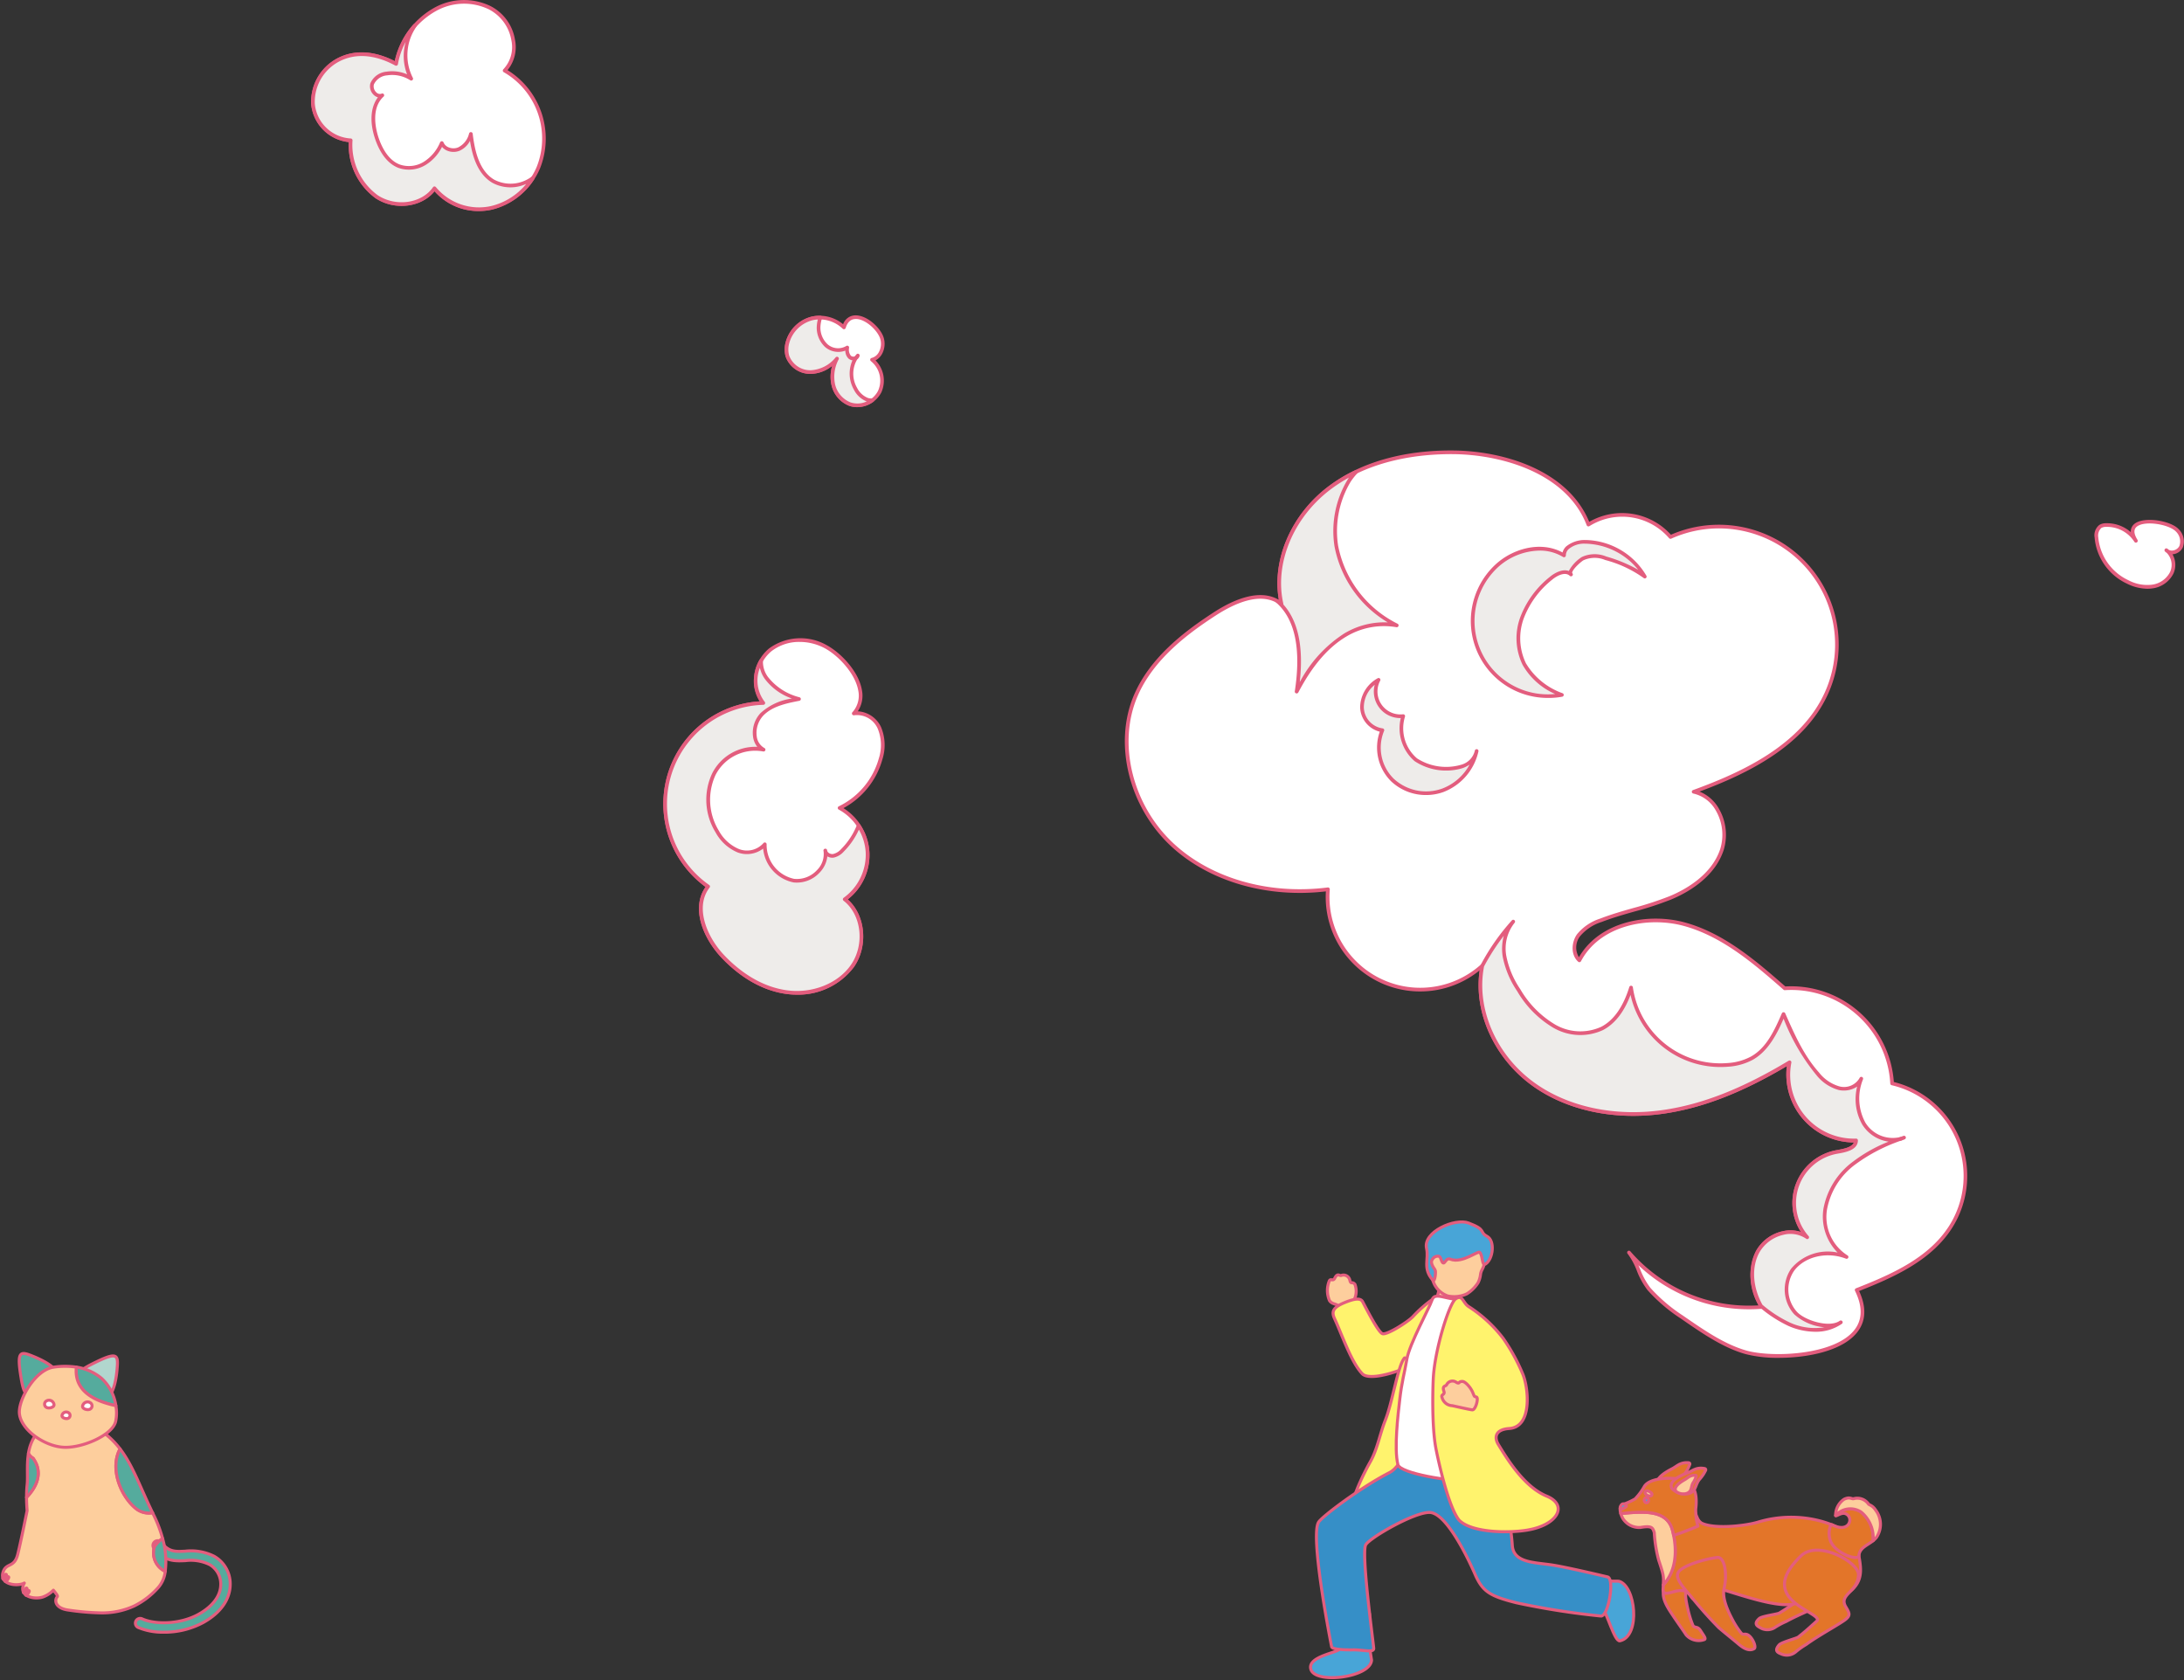 <svg xmlns="http://www.w3.org/2000/svg" xmlns:xlink="http://www.w3.org/1999/xlink" width="361.959" height="278.415" viewBox="0 0 361.959 278.415">
  <rect x="0" y="0" width="361.959" height="278.415" fill="#333333" stroke="none"/>
  <defs>
    <clipPath id="clip-path">
      <rect id="長方形_387" data-name="長方形 387" width="95.236" height="76.296" fill="none"/>
    </clipPath>
    <clipPath id="clip-path-2">
      <rect id="長方形_465" data-name="長方形 465" width="38.564" height="47.014" fill="none"/>
    </clipPath>
  </defs>
  <g id="グループ_2047" data-name="グループ 2047" transform="translate(-1122 -3153.445)">
    <g id="グループ_193" data-name="グループ 193" transform="translate(1173.543 3153.445)">
      <g id="グループ_176" data-name="グループ 176" transform="translate(134.886 74.652)">
        <path id="パス_591" data-name="パス 591" d="M878.217,273.388c5.91-2.315,12.124-5.068,15.544-10.408a15.753,15.753,0,0,0-9.671-23.828c-.106-8.913-8.918-16.719-17.789-15.758-4.993-4.372-10.221-8.873-16.622-10.63s-14.326.118-17.416,5.987a3.238,3.238,0,0,1-.141-4.15,7.876,7.876,0,0,1,3.726-2.489c3.753-1.458,7.771-2.168,11.49-3.711s7.285-4.171,8.55-7.99-.731-8.8-4.679-9.6c8.843-3.214,18.161-7.806,22.022-16.378a19.559,19.559,0,0,0-25.87-25.85,10.592,10.592,0,0,0-13.6-2.053c-3.23-8.412-13.419-11.912-22.439-11.977-7.282-.052-14.815,1.566-20.594,6s-9.422,12.038-7.807,19.131c-3.138-2.466-7.713-.53-11.062,1.64-5.339,3.461-10.56,7.663-13.086,13.5-3.633,8.393-.558,18.786,6.207,24.948s16.532,8.367,25.613,7.206a15.348,15.348,0,0,0,25.594,12.66c-1.471,7.382,2.341,15.228,8.448,19.638s14.11,5.665,21.568,4.585,14.448-4.313,20.9-8.2c-1.7,6.426,4.4,13.588,11.026,12.944-.013,1.331-1.806,1.667-3.119,1.894a8.593,8.593,0,0,0-5,14.132c-2.622-1.845-6.637-.413-8.177,2.4s-.984,6.4.627,9.17a26.3,26.3,0,0,1-21.972-9.022c1.369,1.612,1.825,4.293,3.335,6.066a27.22,27.22,0,0,0,5.44,4.636c3.24,2.227,6.794,4.765,10.625,5.84C865.815,285.382,883.481,284.058,878.217,273.388Z" transform="translate(-756.941 -134.252)" fill="#fff"/>
        <path id="パス_592" data-name="パス 592" d="M865.363,284.684a21.459,21.459,0,0,1-5.51-.621c-3.669-1.03-7.126-3.412-10.178-5.512l-.538-.371a27.77,27.77,0,0,1-5.5-4.69,12.684,12.684,0,0,1-1.8-3.253,11.333,11.333,0,0,0-1.531-2.812v0a.3.3,0,1,1,.464-.393h0a25.958,25.958,0,0,0,21.243,8.953,9.644,9.644,0,0,1-.4-9.049,6.729,6.729,0,0,1,4.346-3.221,5.572,5.572,0,0,1,3.079.113,8.89,8.89,0,0,1,5.969-13.573c1.273-.222,2.518-.5,2.806-1.263A11.268,11.268,0,0,1,866.7,236.338c-7.5,4.441-14,6.949-20.41,7.878-8.133,1.178-16.076-.513-21.791-4.641-6.3-4.552-9.73-12.135-8.711-19.105a15.652,15.652,0,0,1-25.483-13.091c-9.686,1.14-19.183-1.586-25.488-7.327-7.158-6.522-9.8-17.16-6.281-25.294,2.708-6.254,8.477-10.57,13.2-13.632,3.161-2.049,7.511-3.985,10.782-2.058-1.167-6.63,2.009-14.055,8.069-18.7,6.63-5.083,14.98-6.108,20.78-6.058,8.239.058,19.023,3.2,22.582,11.827a10.921,10.921,0,0,1,13.542,2.137,19.861,19.861,0,0,1,26.06,26.344c-3.9,8.666-13.3,13.231-21.325,16.221a6.478,6.478,0,0,1,3.237,2.87,8.631,8.631,0,0,1,.759,6.854c-1.522,4.6-6.119,7.1-8.724,8.176a55.63,55.63,0,0,1-6.082,1.989c-1.8.511-3.652,1.041-5.414,1.724a7.638,7.638,0,0,0-3.588,2.382,3.079,3.079,0,0,0-.169,3.456c3.422-5.937,11.527-7.42,17.559-5.762,6.547,1.8,11.911,6.464,16.643,10.607a17.063,17.063,0,0,1,17.988,15.833,16.057,16.057,0,0,1,9.629,24.232c-3.4,5.308-9.439,8.068-15.385,10.409,1.274,2.756,1.134,5.1-.418,6.967C875.778,283.569,870.105,284.683,865.363,284.684ZM842.1,269.332q.146.327.291.664a12.209,12.209,0,0,0,1.708,3.1,27.147,27.147,0,0,0,5.38,4.584l.539.371c3.012,2.074,6.426,4.424,10,5.428,4.188,1.176,14.372.81,17.781-3.292,1.441-1.733,1.506-3.957.2-6.608a.311.311,0,0,1-.011-.245.306.306,0,0,1,.174-.174c5.95-2.33,12.039-5.044,15.4-10.289a15.447,15.447,0,0,0-9.485-23.368.3.3,0,0,1-.234-.292,16.431,16.431,0,0,0-17.451-15.46.3.3,0,0,1-.235-.073c-4.708-4.121-10.044-8.792-16.5-10.564-5.927-1.628-13.921-.135-17.068,5.834a.3.3,0,0,1-.216.157.31.31,0,0,1-.258-.073c-1.285-1.163-1.1-3.27-.184-4.553a8.172,8.172,0,0,1,3.864-2.6c1.788-.694,3.659-1.227,5.468-1.743a55.133,55.133,0,0,0,6.016-1.965c2.507-1.041,6.933-3.438,8.378-7.8a8,8,0,0,0-.708-6.357,5.671,5.671,0,0,0-3.742-2.845.3.3,0,0,1-.044-.583c8.1-2.943,17.9-7.445,21.848-16.218a19.254,19.254,0,0,0-25.468-25.445.306.306,0,0,1-.362-.086,10.255,10.255,0,0,0-13.195-1.992.311.311,0,0,1-.262.037.306.306,0,0,1-.192-.181c-3.3-8.6-14-11.722-22.156-11.781-5.7-.04-13.912.955-20.4,5.933-6.1,4.676-9.194,12.24-7.7,18.822a.3.3,0,0,1-.486.307c-3.047-2.4-7.5-.421-10.708,1.657-4.652,3.014-10.33,7.258-12.973,13.361-3.42,7.9-.84,18.251,6.131,24.6,6.254,5.7,15.737,8.36,25.37,7.128a.307.307,0,0,1,.343.328,15.045,15.045,0,0,0,25.086,12.41.3.3,0,0,1,.5.285c-1.387,6.964,1.959,14.733,8.327,19.331,5.586,4.034,13.366,5.687,21.345,4.53,6.5-.941,13.107-3.533,20.79-8.158a.306.306,0,0,1,.34.017.309.309,0,0,1,.112.323,10.57,10.57,0,0,0,10.7,12.561.317.317,0,0,1,.235.079.3.3,0,0,1,.1.227c-.017,1.61-2.116,1.974-3.371,2.192a8.287,8.287,0,0,0-4.826,13.63.3.3,0,0,1-.4.449,4.661,4.661,0,0,0-3.786-.626,6.2,6.2,0,0,0-3.952,2.921c-1.622,2.959-.74,6.521.625,8.869a.3.3,0,0,1-.236.457A26.618,26.618,0,0,1,842.1,269.332Z" transform="translate(-756.993 -134.307)" fill="#e35d7e"/>
      </g>
      <g id="グループ_177" data-name="グループ 177" transform="translate(0.004 0)">
        <path id="パス_593" data-name="パス 593" d="M675.762,74.213c3.8,1.782,5.471,7.475,2.5,10.434a13.051,13.051,0,0,1,5.585,16.106,11.457,11.457,0,0,1-7.732,6.63,9.508,9.508,0,0,1-9.472-3.234c-2.039,2.943-6.616,3.367-9.6,1.389s-4.414-5.762-4.29-9.339a6.667,6.667,0,0,1-6.248-6.036,7.87,7.87,0,0,1,4.757-7.56c3.032-1.309,6.247-.575,9.022.933C661.4,76.835,668.6,70.855,675.762,74.213Z" transform="translate(-646.176 -72.951)" fill="#fff"/>
        <path id="パス_594" data-name="パス 594" d="M674.046,107.977a9.663,9.663,0,0,1-7.341-3.279c-2.159,2.684-6.615,3.243-9.779,1.148a10.884,10.884,0,0,1-4.433-9.3,7,7,0,0,1-6.241-6.3,8.172,8.172,0,0,1,4.939-7.864c3.3-1.424,6.61-.431,8.919.75a13.377,13.377,0,0,1,6.654-8.9,10.115,10.115,0,0,1,9.181-.237h0a7.616,7.616,0,0,1,4.087,5.588,6.031,6.031,0,0,1-1.23,5.044,13.337,13.337,0,0,1,5.376,16.3,11.775,11.775,0,0,1-7.942,6.8A9.919,9.919,0,0,1,674.046,107.977ZM666.7,103.9a.305.305,0,0,1,.241.119,9.256,9.256,0,0,0,9.162,3.122,11.157,11.157,0,0,0,7.52-6.453,12.686,12.686,0,0,0-5.447-15.718.3.3,0,0,1-.157-.224.3.3,0,0,1,.085-.259,5.354,5.354,0,0,0,1.332-4.8,7.1,7.1,0,0,0-3.747-5.141,9.508,9.508,0,0,0-8.638.225,12.716,12.716,0,0,0-6.414,8.87.3.3,0,0,1-.445.218c-2.2-1.195-5.5-2.326-8.758-.921a7.547,7.547,0,0,0-4.573,7.255,6.337,6.337,0,0,0,5.948,5.756.3.3,0,0,1,.3.315,10.343,10.343,0,0,0,4.154,9.075c3.026,2,7.314,1.389,9.184-1.309a.3.3,0,0,1,.242-.132Z" transform="translate(-646.231 -73.005)" fill="#e35d7e"/>
      </g>
      <g id="グループ_178" data-name="グループ 178" transform="translate(295.597 86.157)">
        <path id="パス_595" data-name="パス 595" d="M902.623,145.442a2.554,2.554,0,0,1,.627,2.712,1.6,1.6,0,0,1-2.444.582,3.083,3.083,0,0,1,.9,3.739,4.263,4.263,0,0,1-3.293,2.286,7.026,7.026,0,0,1-4.044-.784,9.061,9.061,0,0,1-5.144-7.361,1.974,1.974,0,0,1,.651-1.828,1.862,1.862,0,0,1,.933-.229,5.717,5.717,0,0,1,4.959,2.622C893.108,142.944,900.848,143.561,902.623,145.442Z" transform="translate(-888.91 -143.702)" fill="#fff"/>
        <path id="パス_596" data-name="パス 596" d="M897.7,155.17a7.793,7.793,0,0,1-3.417-.867,9.329,9.329,0,0,1-5.316-7.618,2.188,2.188,0,0,1,.794-2.1,2.16,2.16,0,0,1,1.083-.276,6.028,6.028,0,0,1,4.122,1.477,1.613,1.613,0,0,1,.644-1.4c1.606-1.242,5.963-.5,7.285.9h0a2.857,2.857,0,0,1,.682,3.048,2.041,2.041,0,0,1-1.7,1.122,3.514,3.514,0,0,1,.155,3.2,4.542,4.542,0,0,1-3.528,2.46A5.608,5.608,0,0,1,897.7,155.17Zm-6.644-10.258c-.063,0-.124,0-.187,0a1.61,1.61,0,0,0-.782.181,1.722,1.722,0,0,0-.51,1.555,8.71,8.71,0,0,0,4.975,7.1,6.683,6.683,0,0,0,3.866.755,3.927,3.927,0,0,0,3.059-2.112,2.842,2.842,0,0,0-.557-3.171,1.588,1.588,0,0,1-.284-.229.3.3,0,0,1-.011-.408.3.3,0,0,1,.4-.054,2.85,2.85,0,0,1,.257.2,1.115,1.115,0,0,0,.7.093,1.415,1.415,0,0,0,1.042-.751,2.283,2.283,0,0,0-.571-2.376c-1.125-1.192-5.116-1.879-6.47-.834-.577.446-.547,1.186.088,2.2v0h0a.3.3,0,0,1-.516.323A5.385,5.385,0,0,0,891.06,144.912Z" transform="translate(-888.965 -143.755)" fill="#e35d7e"/>
      </g>
      <g id="グループ_179" data-name="グループ 179" transform="translate(58.433 105.777)">
        <path id="パス_597" data-name="パス 597" d="M721.068,161.231a8.514,8.514,0,0,0-9.273.532c-2.546,2.08-3.238,6.282-1.1,8.779a16.721,16.721,0,0,0-9.145,30.41c-2.668,3.428-.5,8.521,2.5,11.659a18.381,18.381,0,0,0,10.537,5.85c4.06.547,8.517-.955,10.861-4.316s1.973-8.557-1.26-11.069a8.923,8.923,0,0,0-.846-15.134,12.915,12.915,0,0,0,6.806-8.178,7.4,7.4,0,0,0-.223-5.116,4.078,4.078,0,0,0-4.239-2.371C728.919,168.638,724.484,163.107,721.068,161.231Z" transform="translate(-694.156 -159.812)" fill="#fff"/>
        <path id="パス_598" data-name="パス 598" d="M716.284,218.93a12.7,12.7,0,0,1-1.688-.113c-4.787-.644-8.471-3.586-10.718-5.94-3.083-3.23-5.191-8.247-2.706-11.8a17.025,17.025,0,0,1,8.98-30.756,6.07,6.07,0,0,1-.95-3.967,7.061,7.061,0,0,1,2.455-4.77,8.811,8.811,0,0,1,9.612-.563h0c2.427,1.333,5.29,4.389,5.814,7.426a4.705,4.705,0,0,1-.681,3.522,4.547,4.547,0,0,1,3.846,2.6,7.76,7.76,0,0,1,.241,5.328,13.2,13.2,0,0,1-6.464,8.119,9.225,9.225,0,0,1,.705,15.128c2.956,2.6,3.454,7.735,1.017,11.229A11.576,11.576,0,0,1,716.284,218.93Zm.476-58.458a7.447,7.447,0,0,0-4.718,1.581,6.44,6.44,0,0,0-2.233,4.354,5.339,5.339,0,0,0,1.169,3.992.305.305,0,0,1-.224.5,16.417,16.417,0,0,0-8.979,29.856.3.3,0,0,1,.127.2.3.3,0,0,1-.061.231c-2.44,3.135-.6,8.04,2.477,11.263,2.18,2.283,5.747,5.137,10.358,5.758,4.182.566,8.431-1.119,10.571-4.189,2.343-3.359,1.784-8.337-1.2-10.654a.305.305,0,0,1,.012-.49,8.619,8.619,0,0,0-.817-14.618.3.3,0,0,1,.016-.542,12.579,12.579,0,0,0,6.642-7.981,7.188,7.188,0,0,0-.2-4.9,3.76,3.76,0,0,0-3.905-2.207.309.309,0,0,1-.325-.146.3.3,0,0,1,.038-.354,4.089,4.089,0,0,0,.973-3.58c-.472-2.746-3.17-5.714-5.5-7A8.809,8.809,0,0,0,716.76,160.472Z" transform="translate(-694.212 -159.866)" fill="#e35d7e"/>
      </g>
      <g id="グループ_180" data-name="グループ 180" transform="translate(78.506 52.261)">
        <path id="パス_599" data-name="パス 599" d="M726.726,119.554c.51,1.417-.139,3.318-1.606,3.668a4.456,4.456,0,0,1,1.263,5.292,4.161,4.161,0,0,1-4.975,2.043,4.539,4.539,0,0,1-2.723-3.248,6.415,6.415,0,0,1,.628-4.283,5.956,5.956,0,0,1-4.351,2.233,4.018,4.018,0,0,1-3.875-2.66,4.2,4.2,0,0,1,.013-2.215,5.674,5.674,0,0,1,3.983-3.988,5.8,5.8,0,0,1,5.374,1.465C721.543,114.253,725.875,117.184,726.726,119.554Z" transform="translate(-710.641 -115.866)" fill="#fff"/>
        <path id="パス_600" data-name="パス 600" d="M722.707,131.132a3.916,3.916,0,0,1-1.348-.234,4.814,4.814,0,0,1-2.915-3.466,6.288,6.288,0,0,1,.124-3.149,5.821,5.821,0,0,1-3.547,1.336h-.034a4.284,4.284,0,0,1-4.137-2.878,4.5,4.5,0,0,1,.011-2.378,5.94,5.94,0,0,1,4.2-4.206,6.086,6.086,0,0,1,5.317,1.237,2.17,2.17,0,0,1,2.018-1.473h.069c1.841,0,4.011,1.942,4.6,3.585h0a3.517,3.517,0,0,1-.219,2.778,2.624,2.624,0,0,1-1.095,1.1,4.77,4.77,0,0,1,.956,5.319A4.536,4.536,0,0,1,722.707,131.132Zm-3.339-8.355a.309.309,0,0,1,.169.051.305.305,0,0,1,.1.391,6.082,6.082,0,0,0-.6,4.076,4.261,4.261,0,0,0,2.533,3.031,3.845,3.845,0,0,0,4.595-1.891,4.136,4.136,0,0,0-1.176-4.919.3.3,0,0,1,.118-.536,1.892,1.892,0,0,0,1.208-.989,2.881,2.881,0,0,0,.182-2.281h0c-.518-1.437-2.54-3.262-4.081-3.182-.781.022-1.321.518-1.609,1.476a.306.306,0,0,1-.213.207.313.313,0,0,1-.287-.073,5.5,5.5,0,0,0-5.089-1.392,5.4,5.4,0,0,0-3.765,3.769,3.9,3.9,0,0,0-.016,2.054,3.715,3.715,0,0,0,3.553,2.44h.028a5.67,5.67,0,0,0,4.121-2.125A.3.3,0,0,1,719.368,122.777Z" transform="translate(-710.695 -115.92)" fill="#e35d7e"/>
      </g>
      <g id="グループ_183" data-name="グループ 183" transform="translate(193.507 152.432)">
        <g id="グループ_181" data-name="グループ 181" transform="translate(69.617 35.796)">
          <path id="パス_601" data-name="パス 601" d="M862.548,228.04c.192-.072.386-.146.58-.217A3.967,3.967,0,0,1,862.548,228.04Z" transform="translate(-862.244 -227.518)" fill="#eeecea"/>
          <path id="パス_602" data-name="パス 602" d="M862.6,228.4a.3.3,0,0,1-.106-.588l.581-.219a.3.3,0,0,1,.234.561,4.486,4.486,0,0,1-.62.234A.312.312,0,0,1,862.6,228.4Z" transform="translate(-862.299 -227.573)" fill="#e35d7e"/>
        </g>
        <g id="グループ_182" data-name="グループ 182">
          <path id="パス_603" data-name="パス 603" d="M805.692,205.753a36.241,36.241,0,0,1,5.126-7.326,7.133,7.133,0,0,0-1.444,5.756,14.828,14.828,0,0,0,2.356,5.609,16.853,16.853,0,0,0,5.8,5.913,8.645,8.645,0,0,0,8.027.423c2.516-1.318,3.953-4.056,4.791-6.767a14.959,14.959,0,0,0,16.039,12.811,9.677,9.677,0,0,0,4.028-1.136c2.639-1.511,4.005-4.489,5.208-7.279,1.533,3.491,3.108,7.048,5.654,9.888a7.077,7.077,0,0,0,3.54,2.39,3.26,3.26,0,0,0,3.689-1.566,8.691,8.691,0,0,0,.42,7.433,5.6,5.6,0,0,0,6.07,2.538,28.264,28.264,0,0,0-7.634,3.966,12.346,12.346,0,0,0-4.828,7.629A7.893,7.893,0,0,0,866.048,254c-3.07-1.187-6.985-.514-8.933,2.136a5.806,5.806,0,0,0,.5,7.167c1.411,1.544,5.633,2.863,7.508,1.528-2.428,1.729-5.814,1.539-8.543.339a20.621,20.621,0,0,1-4.7-3.046c-1.539-2.747-2.048-6.25-.538-9,1.542-2.811,5.557-4.243,8.179-2.4a8.591,8.591,0,0,1,5-14.131c1.313-.228,3.1-.564,3.119-1.895-6.621.644-12.723-6.517-11.027-12.942-6.454,3.885-13.444,7.119-20.9,8.2s-15.461-.175-21.568-4.585S804.234,213.127,805.692,205.753Z" transform="translate(-805.076 -198.123)" fill="#eeecea"/>
          <path id="パス_604" data-name="パス 604" d="M860.924,266.453a11.216,11.216,0,0,1-4.416-.953,21.166,21.166,0,0,1-4.769-3.089.277.277,0,0,1-.073-.086c-1.757-3.137-1.964-6.7-.538-9.3a6.724,6.724,0,0,1,4.344-3.221,5.563,5.563,0,0,1,3.08.112,8.89,8.89,0,0,1,5.971-13.573c1.273-.222,2.518-.5,2.806-1.263a11.27,11.27,0,0,1-11.11-12.653c-7.5,4.442-14,6.949-20.409,7.878-8.141,1.179-16.076-.514-21.791-4.64-6.548-4.727-9.993-12.732-8.572-19.918a.281.281,0,0,1,.03-.083,36.316,36.316,0,0,1,5.168-7.387.3.3,0,0,1,.454.4,6.837,6.837,0,0,0-1.371,5.509,14.815,14.815,0,0,0,2.31,5.491,16.4,16.4,0,0,0,5.692,5.811,8.319,8.319,0,0,0,7.74.419c2.061-1.079,3.622-3.3,4.64-6.587a.305.305,0,0,1,.315-.213.3.3,0,0,1,.276.261,14.657,14.657,0,0,0,15.714,12.55,9.371,9.371,0,0,0,3.9-1.1c2.459-1.409,3.754-4.065,5.078-7.135a.3.3,0,0,1,.278-.184h0a.3.3,0,0,1,.279.181c1.508,3.43,3.065,6.978,5.6,9.808a6.634,6.634,0,0,0,3.38,2.3,2.968,2.968,0,0,0,3.344-1.392.3.3,0,0,1,.565.226,8.389,8.389,0,0,0,.392,7.17,5.318,5.318,0,0,0,5.723,2.406.3.3,0,0,1,.195.576A28.124,28.124,0,0,0,867.6,238.7a11.938,11.938,0,0,0-4.715,7.434,7.557,7.557,0,0,0,3.364,7.651.3.3,0,0,1-.259.548c-3.146-1.218-6.833-.341-8.58,2.032a5.513,5.513,0,0,0,.479,6.781c1.3,1.421,5.368,2.717,7.1,1.488l0,0h0a.3.3,0,0,1,.352.5A7.531,7.531,0,0,1,860.924,266.453Zm-8.754-4.477a20.5,20.5,0,0,0,4.584,2.965,9.934,9.934,0,0,0,5.686.765,8.494,8.494,0,0,1-5-2.148,6.137,6.137,0,0,1-.517-7.55,7.9,7.9,0,0,1,7.706-2.685,8.476,8.476,0,0,1-2.342-7.277,12.537,12.537,0,0,1,4.942-7.824,25.047,25.047,0,0,1,5.849-3.277,6.14,6.14,0,0,1-4.357-2.826,8.561,8.561,0,0,1-.851-6.3,3.987,3.987,0,0,1-3.065.566,7.2,7.2,0,0,1-3.7-2.484,34.318,34.318,0,0,1-5.425-9.33c-1.031,2.362-2.461,5.295-5.057,6.781a9.956,9.956,0,0,1-4.155,1.176,15.258,15.258,0,0,1-16.154-11.909c-1.067,2.845-2.6,4.8-4.559,5.832a8.929,8.929,0,0,1-8.317-.426,16.978,16.978,0,0,1-5.911-6.017,15.383,15.383,0,0,1-2.4-5.727,8.318,8.318,0,0,1,.18-3.454,35.518,35.518,0,0,0-3.271,5.081c-1.354,6.945,1.994,14.681,8.339,19.261,5.588,4.036,13.372,5.686,21.346,4.53,6.5-.94,13.1-3.533,20.788-8.158a.3.3,0,0,1,.34.017.31.31,0,0,1,.112.323,10.571,10.571,0,0,0,10.7,12.561.32.32,0,0,1,.235.079.3.3,0,0,1,.1.228c-.018,1.611-2.118,1.974-3.371,2.191a8.287,8.287,0,0,0-4.827,13.63.3.3,0,0,1-.4.449,4.657,4.657,0,0,0-3.786-.625,6.188,6.188,0,0,0-3.949,2.92C850.344,255.721,850.539,259.033,852.17,261.977Z" transform="translate(-805.131 -198.178)" fill="#e35d7e"/>
        </g>
      </g>
      <g id="グループ_185" data-name="グループ 185" transform="translate(159.892 77.891)">
        <g id="グループ_184" data-name="グループ 184">
          <path id="パス_605" data-name="パス 605" d="M797.523,162.659a12.368,12.368,0,0,0-8.545,1.607c-3.583,2.137-6.106,5.678-8.043,9.369.8-5.26.8-11.465-3.158-14.95a5.312,5.312,0,0,1,.655.44c-1.614-7.095,2.031-14.7,7.808-19.131a25.569,25.569,0,0,1,4.561-2.777,10.93,10.93,0,0,0-1.165,1.458A16.152,16.152,0,0,0,787.5,149.5,18.768,18.768,0,0,0,797.523,162.659Z" transform="translate(-777.473 -136.912)" fill="#eeecea"/>
          <path id="パス_606" data-name="パス 606" d="M780.989,173.994a.278.278,0,0,1-.1-.016.3.3,0,0,1-.206-.335c1.07-7.007.043-11.946-3.058-14.677a.3.3,0,0,1,.352-.492c.021.011.039.022.058.034-1.167-6.63,2.008-14.057,8.069-18.7A26,26,0,0,1,790.725,137a.3.3,0,0,1,.358.477,10.666,10.666,0,0,0-1.131,1.411,15.916,15.916,0,0,0-2.093,10.619,18.341,18.341,0,0,0,9.859,12.94.3.3,0,0,1,.147.37.3.3,0,0,1-.347.2,12.123,12.123,0,0,0-8.329,1.571c-3.013,1.8-5.605,4.822-7.93,9.249A.305.305,0,0,1,780.989,173.994Zm-2.208-14.742c2.459,2.73,3.372,7.051,2.723,12.872a21.586,21.586,0,0,1,7.372-8.065,12.911,12.911,0,0,1,7.215-1.838,18.732,18.732,0,0,1-8.832-12.616,16.532,16.532,0,0,1,2.169-11.032c.067-.112.146-.229.235-.35a24.788,24.788,0,0,0-3.183,2.065c-6.1,4.677-9.193,12.242-7.7,18.822A.293.293,0,0,1,778.781,159.252Z" transform="translate(-777.527 -136.967)" fill="#e35d7e"/>
        </g>
      </g>
      <g id="グループ_186" data-name="グループ 186" transform="translate(192.301 89.492)">
        <path id="パス_607" data-name="パス 607" d="M820.614,152.156c-.9-.854-2.371-.16-3.323.632a15.342,15.342,0,0,0-4.743,6.4,9.842,9.842,0,0,0,.318,7.817,11.737,11.737,0,0,0,6.224,5.111,12.466,12.466,0,0,1-10.768-21.407c2.962-2.734,7.7-3.83,11.128-1.709.01-1.545,1.951-2.27,3.5-2.254a11.638,11.638,0,0,1,9.876,5.743,19.645,19.645,0,0,0-6.454-3.019,4.725,4.725,0,0,0-3.835.065C822.153,149.734,819.982,151.554,820.614,152.156Z" transform="translate(-804.087 -146.439)" fill="#eeecea"/>
        <path id="パス_608" data-name="パス 608" d="M817.04,172.664a12.753,12.753,0,0,1-8.871-22.128c2.756-2.543,7.378-3.975,11.093-1.975a2.127,2.127,0,0,1,.584-.99A4.887,4.887,0,0,1,823,146.493a11.971,11.971,0,0,1,10.143,5.9.3.3,0,0,1-.457.384,19.369,19.369,0,0,0-6.359-2.97,4.49,4.49,0,0,0-3.6.045c-.325.173-1.785,1.428-1.869,2.04-.01.068.007.085.016.094a.3.3,0,1,1-.418.442c-.742-.7-2.035-.09-2.92.645a15.053,15.053,0,0,0-4.651,6.267,9.576,9.576,0,0,0,.3,7.573,11.564,11.564,0,0,0,6.068,4.968.3.3,0,0,1-.059.582A11.693,11.693,0,0,1,817.04,172.664Zm-1.588-24.415a10.541,10.541,0,0,0-6.869,2.734,12.157,12.157,0,0,0,9.451,21.03,11.5,11.5,0,0,1-5.385-4.815,10.063,10.063,0,0,1-.334-8.063,15.652,15.652,0,0,1,4.834-6.526c.893-.742,2.16-1.35,3.152-.982a6.322,6.322,0,0,1,2.145-2.31,5.039,5.039,0,0,1,4.071-.085,24.186,24.186,0,0,1,5.274,2.19A11.582,11.582,0,0,0,823,147.1h-.049a3.991,3.991,0,0,0-2.678.9,1.448,1.448,0,0,0-.465,1.049.3.3,0,0,1-.156.264.306.306,0,0,1-.308-.007A7.313,7.313,0,0,0,815.452,148.249Z" transform="translate(-804.141 -146.493)" fill="#e35d7e"/>
      </g>
      <g id="グループ_187" data-name="グループ 187" transform="translate(173.875 112.373)">
        <path id="パス_609" data-name="パス 609" d="M798.186,178.773a6.886,6.886,0,0,1-2.09-7.24,4.1,4.1,0,0,1-4.094-6,5.3,5.3,0,0,0-2.741,4.541,3.927,3.927,0,0,0,3.379,3.795,7.516,7.516,0,0,0,1.663,8.254,8.23,8.23,0,0,0,8.347,1.71,9.063,9.063,0,0,0,5.609-6.515C807.382,181.338,800.414,180.628,798.186,178.773Z" transform="translate(-788.955 -165.228)" fill="#eeecea"/>
        <path id="パス_610" data-name="パス 610" d="M799.948,184.667a8.38,8.38,0,0,1-5.8-2.271,7.889,7.889,0,0,1-1.884-8.226,4.312,4.312,0,0,1-3.252-4.033,5.577,5.577,0,0,1,2.893-4.814.3.3,0,0,1,.421.407,3.8,3.8,0,0,0,3.791,5.555.316.316,0,0,1,.27.11.306.306,0,0,1,.054.287,6.543,6.543,0,0,0,2,6.911h0a8.918,8.918,0,0,0,7.292,1.061,3.171,3.171,0,0,0,2.288-2.347.3.3,0,1,1,.594.129v0a9.392,9.392,0,0,1-5.8,6.732A8.43,8.43,0,0,1,799.948,184.667ZM791.421,166.4a4.8,4.8,0,0,0-1.8,3.717,3.616,3.616,0,0,0,3.1,3.5.311.311,0,0,1,.24.149.3.3,0,0,1,.015.28,7.229,7.229,0,0,0,1.6,7.912,7.889,7.889,0,0,0,8.03,1.642,8.639,8.639,0,0,0,4.543-3.977,4.917,4.917,0,0,1-1.217.606,9.474,9.474,0,0,1-7.881-1.169h0a7.177,7.177,0,0,1-2.305-7.143h-.026a4.394,4.394,0,0,1-4.294-5.514Z" transform="translate(-789.01 -165.283)" fill="#e35d7e"/>
      </g>
      <g id="グループ_188" data-name="グループ 188" transform="translate(58.433 109.194)">
        <path id="パス_611" data-name="パス 611" d="M701.546,200.341a16.721,16.721,0,0,1,9.145-30.41,6.232,6.232,0,0,1-.367-7.009,4.5,4.5,0,0,0,.878,2.856,10,10,0,0,0,5.383,3.489c-2.216.426-4.585.932-6.148,2.561s-1.7,4.781.295,5.833a7.647,7.647,0,0,0-8.245,4.078,10.059,10.059,0,0,0,.56,9.49,7.031,7.031,0,0,0,3.495,3.186,3.941,3.941,0,0,0,4.388-1.061c0,2.8,2.041,5.624,4.816,6.015s5.709-2.232,5.213-4.992a1.156,1.156,0,0,0,1.344.882,2.843,2.843,0,0,0,1.511-.919,12.015,12.015,0,0,0,2.669-4.077,8.957,8.957,0,0,1,1.482,4.4,9.108,9.108,0,0,1-3.784,7.807c3.233,2.512,3.606,7.707,1.26,11.069s-6.8,4.863-10.861,4.316A18.386,18.386,0,0,1,704.044,212C701.047,208.862,698.878,203.77,701.546,200.341Z" transform="translate(-694.156 -162.617)" fill="#eeecea"/>
        <path id="パス_612" data-name="パス 612" d="M716.284,218.319a12.715,12.715,0,0,1-1.688-.113c-4.787-.644-8.471-3.586-10.718-5.94-3.083-3.23-5.191-8.247-2.706-11.8a17.025,17.025,0,0,1,8.981-30.756,6.676,6.676,0,0,1-.039-6.882.305.305,0,0,1,.57.16,4.19,4.19,0,0,0,.824,2.672,9.6,9.6,0,0,0,5.223,3.372.3.3,0,0,1-.034.589c-2.423.466-4.547.974-5.985,2.473a4.232,4.232,0,0,0-1.057,3.445,2.528,2.528,0,0,0,1.273,1.908.3.3,0,0,1,.143.376.3.3,0,0,1-.357.189,7.376,7.376,0,0,0-7.9,3.92,9.81,9.81,0,0,0,.549,9.2,6.838,6.838,0,0,0,3.337,3.052,3.644,3.644,0,0,0,4.044-.96.3.3,0,0,1,.546.186,5.747,5.747,0,0,0,4.554,5.714,4.5,4.5,0,0,0,3.762-1.414,3.747,3.747,0,0,0,1.128-3.114,1.24,1.24,0,0,1-.022-.134.3.3,0,0,1,.262-.33.294.294,0,0,1,.341.247c.006.035.012.069.017.1a.624.624,0,0,0,.229.328,1.014,1.014,0,0,0,.756.2,2.587,2.587,0,0,0,1.34-.834,11.779,11.779,0,0,0,2.6-3.972.3.3,0,0,1,.252-.191.3.3,0,0,1,.285.135,9.25,9.25,0,0,1,1.532,4.546,9.447,9.447,0,0,1-3.594,7.838c2.954,2.6,3.452,7.736,1.016,11.229A11.573,11.573,0,0,1,716.284,218.319Zm-6.109-54.166a5.741,5.741,0,0,0,.8,5.635.305.305,0,0,1-.224.5,16.417,16.417,0,0,0-8.979,29.856.3.3,0,0,1,.127.2.3.3,0,0,1-.061.231c-2.44,3.135-.6,8.04,2.477,11.263,2.18,2.283,5.747,5.137,10.358,5.758,4.194.568,8.432-1.119,10.571-4.189,2.343-3.357,1.784-8.337-1.2-10.654a.305.305,0,0,1,.012-.49,8.812,8.812,0,0,0,3.653-7.54,8.545,8.545,0,0,0-1.128-3.751,12.41,12.41,0,0,1-2.5,3.63,3.126,3.126,0,0,1-1.683,1.006,1.642,1.642,0,0,1-1.047-.207,4.563,4.563,0,0,1-1.313,2.724,5.114,5.114,0,0,1-4.285,1.593,6.323,6.323,0,0,1-5.039-5.607,4.414,4.414,0,0,1-4.227.637,7.417,7.417,0,0,1-3.653-3.317,10.288,10.288,0,0,1-.568-9.784,8.011,8.011,0,0,1,7.478-4.4,3.4,3.4,0,0,1-.694-1.615,4.793,4.793,0,0,1,1.218-3.964,9.675,9.675,0,0,1,5.218-2.429,9.443,9.443,0,0,1-4.483-3.236A4.972,4.972,0,0,1,710.175,164.153Z" transform="translate(-694.212 -162.672)" fill="#e35d7e"/>
      </g>
      <g id="グループ_191" data-name="グループ 191" transform="translate(78.504 52.323)">
        <g id="グループ_189" data-name="グループ 189" transform="translate(11.517 6.304)">
          <path id="パス_613" data-name="パス 613" d="M720.4,121.769a3.7,3.7,0,0,1,.292-.371A.565.565,0,0,1,720.4,121.769Z" transform="translate(-720.096 -121.093)" fill="#eeecea"/>
          <path id="パス_614" data-name="パス 614" d="M720.456,122.128a.306.306,0,0,1-.226-.1.3.3,0,0,1-.022-.379,3.811,3.811,0,0,1,.317-.4.3.3,0,0,1,.521.27.867.867,0,0,1-.441.571A.308.308,0,0,1,720.456,122.128Z" transform="translate(-720.151 -121.148)" fill="#e35d7e"/>
        </g>
        <g id="グループ_190" data-name="グループ 190">
          <path id="パス_615" data-name="パス 615" d="M715.081,116.39a5.31,5.31,0,0,1,1.465-.167,5.353,5.353,0,0,0-.267,1.228,4.063,4.063,0,0,0,1.245,3.406,2.962,2.962,0,0,0,3.488.332,1.909,1.909,0,0,0,.385,1.575.939.939,0,0,0,1.064.133,4.987,4.987,0,0,0-.089,5.119,3.706,3.706,0,0,0,1.955,1.811,2.288,2.288,0,0,0,.838.107,4.092,4.092,0,0,1-3.758.617,4.538,4.538,0,0,1-2.723-3.249,6.411,6.411,0,0,1,.628-4.282,5.951,5.951,0,0,1-4.351,2.232,4.016,4.016,0,0,1-3.875-2.658,4.184,4.184,0,0,1,.013-2.215A5.678,5.678,0,0,1,715.081,116.39Z" transform="translate(-710.639 -115.917)" fill="#eeecea"/>
          <path id="パス_616" data-name="パス 616" d="M722.714,131.127a3.937,3.937,0,0,1-1.358-.235,4.819,4.819,0,0,1-2.915-3.467,6.3,6.3,0,0,1,.125-3.148,5.82,5.82,0,0,1-3.549,1.335,4.362,4.362,0,0,1-4.17-2.878,4.5,4.5,0,0,1,.011-2.377,5.945,5.945,0,0,1,4.2-4.206h0a5.518,5.518,0,0,1,1.549-.178.309.309,0,0,1,.244.129.314.314,0,0,1,.039.273,4.924,4.924,0,0,0-.253,1.158,3.762,3.762,0,0,0,1.141,3.149,2.65,2.65,0,0,0,3.119.308.3.3,0,0,1,.326-.009.309.309,0,0,1,.147.292,1.592,1.592,0,0,0,.295,1.327.639.639,0,0,0,.7.084.3.3,0,0,1,.375.061.3.3,0,0,1,.024.379,4.649,4.649,0,0,0-.072,4.8,3.437,3.437,0,0,0,1.785,1.668,1.989,1.989,0,0,0,.726.091.3.3,0,0,1,.3.2.306.306,0,0,1-.107.348A4.578,4.578,0,0,1,722.714,131.127Zm-3.348-8.356a.309.309,0,0,1,.169.051.305.305,0,0,1,.1.391,6.081,6.081,0,0,0-.6,4.076,4.262,4.262,0,0,0,2.532,3.031,3.652,3.652,0,0,0,2.731-.146l-.013,0a4.017,4.017,0,0,1-2.123-1.953,5.408,5.408,0,0,1-.233-4.864,1.19,1.19,0,0,1-.692-.319,1.834,1.834,0,0,1-.491-1.279,3.354,3.354,0,0,1-3.367-.614,4.381,4.381,0,0,1-1.348-3.663,5.3,5.3,0,0,1,.159-.89,5,5,0,0,0-.977.151h0a5.4,5.4,0,0,0-3.765,3.77,3.9,3.9,0,0,0-.016,2.054,3.713,3.713,0,0,0,3.55,2.439h.03a5.665,5.665,0,0,0,4.122-2.124A.3.3,0,0,1,719.366,122.771Z" transform="translate(-710.693 -115.971)" fill="#e35d7e"/>
        </g>
      </g>
      <g id="グループ_192" data-name="グループ 192" transform="translate(0 3.97)">
        <path id="パス_617" data-name="パス 617" d="M646.5,89.46a7.87,7.87,0,0,1,4.757-7.56c3.033-1.309,6.247-.575,9.024.933a12.877,12.877,0,0,1,3.072-6.318c-.1.161-.2.318-.291.485a8.617,8.617,0,0,0-.275,8.276,5.868,5.868,0,0,0-4.036-.856A2.905,2.905,0,0,0,656.3,86.14c-.315,1,.682,2.289,1.661,1.9-1.867,1.745-1.688,4.77-.855,7.185.656,1.9,1.785,3.841,3.672,4.554a5,5,0,0,0,4.268-.49,7.244,7.244,0,0,0,2.806-3.354,2.177,2.177,0,0,0,2.813,1.01,3.776,3.776,0,0,0,2-2.517c.359,2.969,1.118,6.291,3.689,7.825a6.123,6.123,0,0,0,6.574-.51,11.242,11.242,0,0,1-6.819,4.931,9.507,9.507,0,0,1-9.473-3.233c-2.039,2.942-6.615,3.367-9.6,1.388s-4.416-5.761-4.29-9.339A6.668,6.668,0,0,1,646.5,89.46Z" transform="translate(-646.173 -76.21)" fill="#eeecea"/>
        <path id="パス_618" data-name="パス 618" d="M674.044,107.274A9.658,9.658,0,0,1,666.7,104c-2.159,2.683-6.616,3.244-9.78,1.147a10.881,10.881,0,0,1-4.434-9.3,7,7,0,0,1-6.24-6.3,8.171,8.171,0,0,1,4.938-7.864c2.649-1.145,5.727-.884,8.921.75a13.28,13.28,0,0,1,3.066-6.057.3.3,0,0,1,.49.358l-.1.166c-.062.1-.124.2-.18.306a8.24,8.24,0,0,0-.281,7.979.3.3,0,0,1-.052.374.3.3,0,0,1-.376.035,5.555,5.555,0,0,0-3.824-.811,2.631,2.631,0,0,0-2.2,1.511,1.348,1.348,0,0,0,.406,1.309.809.809,0,0,0,.855.22.3.3,0,0,1,.319.507c-2.207,2.059-1.153,5.773-.777,6.863.552,1.6,1.606,3.656,3.492,4.368a4.665,4.665,0,0,0,4-.465,6.967,6.967,0,0,0,2.684-3.215.327.327,0,0,1,.287-.183.3.3,0,0,1,.276.195,1.493,1.493,0,0,0,.831.813,2.074,2.074,0,0,0,1.581.023,3.441,3.441,0,0,0,1.828-2.32.31.31,0,0,1,.317-.219.3.3,0,0,1,.278.268c.332,2.752,1.038,6.106,3.543,7.6a5.832,5.832,0,0,0,6.237-.494.305.305,0,0,1,.436.412,11.547,11.547,0,0,1-7.007,5.062A9.906,9.906,0,0,1,674.044,107.274Zm-7.35-4.08a.309.309,0,0,1,.241.119,9.256,9.256,0,0,0,9.162,3.124,10.728,10.728,0,0,0,5.8-3.664,6.288,6.288,0,0,1-5.639-.2c-2.389-1.426-3.264-4.3-3.68-6.933a3.612,3.612,0,0,1-1.74,1.643,2.7,2.7,0,0,1-2.053-.026,2.237,2.237,0,0,1-.844-.62,7.339,7.339,0,0,1-2.68,2.971,5.293,5.293,0,0,1-4.534.513c-1.667-.631-3-2.269-3.852-4.74-.966-2.8-.792-5.336.441-6.957a1.609,1.609,0,0,1-.678-.386,1.963,1.963,0,0,1-.57-1.939,3.218,3.218,0,0,1,2.691-1.929,6.191,6.191,0,0,1,3.393.446,8.533,8.533,0,0,1-.23-5.387,12.048,12.048,0,0,0-1.286,3.706.3.3,0,0,1-.168.224.31.31,0,0,1-.278-.006c-2.2-1.195-5.5-2.325-8.758-.921a7.55,7.55,0,0,0-4.573,7.255h0a6.337,6.337,0,0,0,5.946,5.756.3.3,0,0,1,.218.094.308.308,0,0,1,.085.22,10.34,10.34,0,0,0,4.154,9.075c3.02,2,7.312,1.391,9.184-1.309a.3.3,0,0,1,.242-.132Z" transform="translate(-646.228 -76.265)" fill="#e35d7e"/>
      </g>
    </g>
    <g id="グループ_1868" data-name="グループ 1868" transform="translate(1338.814 3355.564)">
      <g id="グループ_1867" data-name="グループ 1867" transform="translate(0 0)" clip-path="url(#clip-path)">
        <path id="パス_5539" data-name="パス 5539" d="M42.1,45.321c-.7-2.968-.272-2.924.1-3.482,1.286-1.932,2.366-2.992,3.133-4.977.4-1.034-4.676-2.518-5.234-1.2a41.529,41.529,0,0,0-1.939,6.151c-.4,1.288.074,2.452,1.147,4.081.915,1.391,1.874,2.721,2.513,3.69a2.761,2.761,0,0,0,2.951.791c.457-.113-.071-.7-.559-1.484-.528-.844-1.017-.378-1.281-.9a15.854,15.854,0,0,1-.83-2.664" transform="translate(20.821 19.246)" fill="#e37529"/>
        <path id="パス_5540" data-name="パス 5540" d="M42.1,45.321c-.7-2.968-.272-2.924.1-3.482,1.286-1.932,2.366-2.992,3.133-4.977.4-1.034-4.676-2.518-5.234-1.2a41.529,41.529,0,0,0-1.939,6.151c-.4,1.288.074,2.452,1.147,4.081.915,1.391,1.874,2.721,2.513,3.69a2.761,2.761,0,0,0,2.951.791c.457-.113-.071-.7-.559-1.484-.528-.844-1.017-.378-1.281-.9A15.854,15.854,0,0,1,42.1,45.321Z" transform="translate(20.821 19.246)" fill="none" stroke="#e35d7e" stroke-linecap="round" stroke-linejoin="round" stroke-width="0.5"/>
        <path id="パス_5541" data-name="パス 5541" d="M60.217,42.576c-.938-2.184,1.653-2.558,1.726-4.149.1-2.111-3.922-6.1-7.019-3.718-2.184,1.679-3.636,3.069-3.227,5.371.478,2.685,4.481,3.564,3.459,4.284-2.014,1.416-2.3,1.6-3.354,2.238-.317.193-2.882.5-3.32.9-.93.847-.419,1.207.142,1.512a2.273,2.273,0,0,0,2.405,0A11.99,11.99,0,0,1,52.918,48c2.2-1.216,5.742-2.6,6.876-3.238,1.105-.621.918-1.029.423-2.182" transform="translate(26.273 18.607)" fill="#e37529"/>
        <path id="パス_5542" data-name="パス 5542" d="M60.217,42.576c-.938-2.184,1.653-2.558,1.726-4.149.1-2.111-3.922-6.1-7.019-3.718-2.184,1.679-3.636,3.069-3.227,5.371.478,2.685,4.481,3.564,3.459,4.284-2.014,1.416-2.3,1.6-3.354,2.238-.317.193-2.882.5-3.32.9-.93.847-.419,1.207.142,1.512a2.273,2.273,0,0,0,2.405,0A11.99,11.99,0,0,1,52.918,48c2.2-1.216,5.742-2.6,6.876-3.238C60.9,44.138,60.713,43.729,60.217,42.576Z" transform="translate(26.273 18.607)" fill="none" stroke="#e35d7e" stroke-linecap="round" stroke-linejoin="round" stroke-width="0.5"/>
        <path id="パス_5543" data-name="パス 5543" d="M70.386,38.185c-.345-2.232-1.815-4.035-6.062-5.273a19.048,19.048,0,0,0-10.639.132c-2.247.652-7.2,1.151-9.278.164a1.853,1.853,0,0,1-.741-.905,6.232,6.232,0,0,1-.3-.778c-.031-.094-.059-.19-.085-.288-1.449.616-2.93,1.181-4.44,1.672a3.786,3.786,0,0,1,.712,1.433c.726,2.865.854,6.5-1.515,9.088-.011.2-.023.419-.036.673-.108,2.066,3.241-1.241,4.612,1.21,1.155,2.063,4.066-1.466,5.417-1.054,4.481,1.367,11.091,3.657,12.9,1.678,1.67-1.831,5.949.987,8.692-2.015,1.6-1.747,1.076-3.745.765-5.736" transform="translate(20.812 17.108)" fill="#e37529"/>
        <path id="パス_5544" data-name="パス 5544" d="M70.386,38.185c-.345-2.232-1.815-4.035-6.062-5.273a19.048,19.048,0,0,0-10.639.132c-2.247.652-7.2,1.151-9.278.164a1.853,1.853,0,0,1-.741-.905,6.232,6.232,0,0,1-.3-.778c-.031-.094-.059-.19-.085-.288-1.449.616-2.93,1.181-4.44,1.672a3.786,3.786,0,0,1,.712,1.433c.726,2.865.854,6.5-1.515,9.088-.011.2-.023.419-.036.673-.108,2.066,3.241-1.241,4.612,1.21,1.155,2.063,4.066-1.466,5.417-1.054,4.481,1.367,11.091,3.657,12.9,1.678,1.67-1.831,5.949.987,8.692-2.015C71.219,42.174,70.7,40.176,70.386,38.185Z" transform="translate(20.812 17.108)" fill="none" stroke="#e35d7e" stroke-linecap="round" stroke-linejoin="round" stroke-width="0.5"/>
        <path id="パス_5545" data-name="パス 5545" d="M61.605,44.756c-1.2-2.051,2.057-2.418,2.12-5.273.046-2.114-6.777-5.863-9.557-3.116-1.958,1.938-3.544,4.151-2.218,6.389,1.391,2.345,5.778,3.558,4.854,4.4-1.822,1.653-2.086,1.868-3.052,2.636-.289.231-2.8.857-3.182,1.308-.817.955-.266,1.249.328,1.483a2.269,2.269,0,0,0,2.387-.3,12.142,12.142,0,0,1,1.747-1.244c2.029-1.48,5.377-3.294,6.423-4.064,1.021-.752.783-1.136.15-2.218" transform="translate(27.471 19.387)" fill="#e37529"/>
        <path id="パス_5546" data-name="パス 5546" d="M61.605,44.756c-1.2-2.051,2.057-2.418,2.12-5.273.046-2.114-6.777-5.863-9.557-3.116-1.958,1.938-3.544,4.151-2.218,6.389,1.391,2.345,5.778,3.558,4.854,4.4-1.822,1.653-2.086,1.868-3.052,2.636-.289.231-2.8.857-3.182,1.308-.817.955-.266,1.249.328,1.483a2.269,2.269,0,0,0,2.387-.3,12.142,12.142,0,0,1,1.747-1.244c2.029-1.48,5.377-3.294,6.423-4.064C62.476,46.221,62.238,45.837,61.605,44.756Z" transform="translate(27.471 19.387)" fill="none" stroke="#e35d7e" stroke-linecap="round" stroke-linejoin="round" stroke-width="0.5"/>
        <path id="パス_5547" data-name="パス 5547" d="M61.1,31.526a3.219,3.219,0,0,0-4.242.56c.084.169.8-.438,1.438-.362a1.118,1.118,0,0,1,.8,1.6c-.145.382-.891,1.28-2.852.283-.308-.156-.944,1.945.15,3.391,1.235,1.63,4.245,2.592,4.323,1.716.116-1.292,1.359-1.658,2.343-2.456a5.55,5.55,0,0,0-1.962-4.73" transform="translate(30.553 16.96)" fill="#e37529"/>
        <path id="パス_5548" data-name="パス 5548" d="M61.1,31.526a3.219,3.219,0,0,0-4.242.56c.084.169.8-.438,1.438-.362a1.118,1.118,0,0,1,.8,1.6c-.145.382-.891,1.28-2.852.283-.308-.156-.944,1.945.15,3.391,1.235,1.63,4.245,2.592,4.323,1.716.116-1.292,1.359-1.658,2.343-2.456A5.55,5.55,0,0,0,61.1,31.526Z" transform="translate(30.553 16.96)" fill="none" stroke="#e35d7e" stroke-linecap="round" stroke-linejoin="round" stroke-width="0.5"/>
        <path id="パス_5549" data-name="パス 5549" d="M63.113,31.822c-.559-.853-1.105-.828-1.215-1.046a2.257,2.257,0,0,0-2.441-.845c-.327.076-.67-.381-1.607.108a3.219,3.219,0,0,0-1.376,2.631.093.093,0,0,0,.008.05,3.219,3.219,0,0,1,4.242-.56,5.552,5.552,0,0,1,1.964,4.73,3.7,3.7,0,0,0,.556-.546,3.884,3.884,0,0,0-.132-4.521" transform="translate(30.931 16.326)" fill="#fdce9d"/>
        <path id="パス_5550" data-name="パス 5550" d="M63.113,31.822c-.559-.853-1.105-.828-1.215-1.046a2.257,2.257,0,0,0-2.441-.845c-.327.076-.67-.381-1.607.108a3.219,3.219,0,0,0-1.376,2.631.093.093,0,0,0,.008.05,3.219,3.219,0,0,1,4.242-.56,5.552,5.552,0,0,1,1.964,4.73,3.7,3.7,0,0,0,.556-.546A3.884,3.884,0,0,0,63.113,31.822Z" transform="translate(30.931 16.326)" fill="none" stroke="#e35d7e" stroke-linecap="round" stroke-linejoin="round" stroke-width="0.5"/>
        <path id="パス_5551" data-name="パス 5551" d="M42.519,26.035c-1.359-.082-1.84.573-2.668,1s-3.151,1.665-2.3,2.871a2.823,2.823,0,0,0,1.857.687,2.372,2.372,0,0,0,1.082-.19c1.073-.5.811-1.477,1.39-2.444a6.128,6.128,0,0,0,.9-1.69c0-.139-.07-.228-.262-.238" transform="translate(20.466 14.255)" fill="#e37529"/>
        <path id="パス_5552" data-name="パス 5552" d="M42.519,26.035c-1.359-.082-1.84.573-2.668,1s-3.151,1.665-2.3,2.871a2.823,2.823,0,0,0,1.857.687,2.372,2.372,0,0,0,1.082-.19c1.073-.5.811-1.477,1.39-2.444a6.128,6.128,0,0,0,.9-1.69C42.784,26.135,42.711,26.046,42.519,26.035Z" transform="translate(20.466 14.255)" fill="none" stroke="#e35d7e" stroke-linecap="round" stroke-linejoin="round" stroke-width="0.5"/>
        <path id="パス_5553" data-name="パス 5553" d="M42.232,35.175h0l-.014-.062c-.056-.282-.118-.559-.186-.828-.036-.135-.077-.26-.122-.384-.009-.026-.02-.053-.031-.079-.042-.107-.087-.209-.135-.308l-.015-.033c-1.323-2.636-5.019-2.213-8.263-1.936a4.089,4.089,0,0,0,.351.826,3.2,3.2,0,0,0,2.938,1.481c1.885-.325,2.009.051,2.269.861a22.236,22.236,0,0,0,.732,4.57c.806,2.425.842,2.637.763,4.089,2.131-2.328,2.24-5.5,1.712-8.2" transform="translate(18.33 17.164)" fill="#fdce9d"/>
        <path id="パス_5554" data-name="パス 5554" d="M42.232,35.175h0l-.014-.062c-.056-.282-.118-.559-.186-.828-.036-.135-.077-.26-.122-.384-.009-.026-.02-.053-.031-.079-.042-.107-.087-.209-.135-.308l-.015-.033c-1.323-2.636-5.019-2.213-8.263-1.936a4.089,4.089,0,0,0,.351.826,3.2,3.2,0,0,0,2.938,1.481c1.885-.325,2.009.051,2.269.861a22.236,22.236,0,0,0,.732,4.57c.806,2.425.842,2.637.763,4.089C42.651,41.045,42.759,37.874,42.232,35.175Z" transform="translate(18.33 17.164)" fill="none" stroke="#e35d7e" stroke-linecap="round" stroke-linejoin="round" stroke-width="0.5"/>
        <path id="パス_5555" data-name="パス 5555" d="M45.928,32.774c.4-3.229-.666-4.58-2.815-4.951-1.679-.291-4.835-.138-5.689,1.215a10.165,10.165,0,0,1-1.542,2.08A11.844,11.844,0,0,1,33.975,32c-.553.142-.7.76-.471,1.538,3.54-.3,7.622-.782,8.567,2.739q.109.434.2.89c1.365-.458,2.707-.975,4.022-1.535a9.327,9.327,0,0,1-.364-2.859" transform="translate(18.294 15.17)" fill="#e37529"/>
        <path id="パス_5556" data-name="パス 5556" d="M45.928,32.774c.4-3.229-.666-4.58-2.815-4.951-1.679-.291-4.835-.138-5.689,1.215a10.165,10.165,0,0,1-1.542,2.08A11.844,11.844,0,0,1,33.975,32c-.553.142-.7.76-.471,1.538,3.54-.3,7.622-.782,8.567,2.739q.109.434.2.89c1.365-.458,2.707-.975,4.022-1.535A9.327,9.327,0,0,1,45.928,32.774Z" transform="translate(18.294 15.17)" fill="none" stroke="#e35d7e" stroke-linecap="round" stroke-linejoin="round" stroke-width="0.5"/>
        <path id="パス_5557" data-name="パス 5557" d="M33.67,30.543a.362.362,0,0,1,.45-.05c.266.1.427.306.214.441-.294.184-.648.444-.893.371-.1-.028-.025-.5.229-.763" transform="translate(18.292 16.671)" fill="#48a5d7"/>
        <path id="パス_5558" data-name="パス 5558" d="M33.67,30.543a.362.362,0,0,1,.45-.05c.266.1.427.306.214.441-.294.184-.648.444-.893.371C33.341,31.278,33.416,30.8,33.67,30.543Z" transform="translate(18.292 16.671)" fill="none" stroke="#e35d7e" stroke-linecap="round" stroke-linejoin="round" stroke-width="0.5"/>
        <path id="パス_5559" data-name="パス 5559" d="M44.356,26.668c-1.342-.228-1.891.37-2.761.709s-3.312,1.316-2.6,2.606a2.816,2.816,0,0,0,1.772.884,2.356,2.356,0,0,0,1.1-.071c1.121-.379.966-1.381,1.647-2.28a6.178,6.178,0,0,0,1.076-1.582c.019-.139-.045-.234-.234-.266" transform="translate(21.289 14.578)" fill="#e37529"/>
        <path id="パス_5560" data-name="パス 5560" d="M44.356,26.668c-1.342-.228-1.891.37-2.761.709s-3.312,1.316-2.6,2.606a2.816,2.816,0,0,0,1.772.884,2.356,2.356,0,0,0,1.1-.071c1.121-.379.966-1.381,1.647-2.28a6.178,6.178,0,0,0,1.076-1.582C44.608,26.795,44.544,26.7,44.356,26.668Z" transform="translate(21.289 14.578)" fill="none" stroke="#e35d7e" stroke-linecap="round" stroke-linejoin="round" stroke-width="0.5"/>
        <path id="パス_5561" data-name="パス 5561" d="M42.6,27.376c-.9-.017-1.193.426-1.726.732s-2.026,1.181-1.433,1.952a1.864,1.864,0,0,0,1.24.4,1.543,1.543,0,0,0,.706-.153c.692-.358.492-.994.848-1.645a4.054,4.054,0,0,0,.543-1.134c0-.093-.051-.147-.178-.15" transform="translate(21.527 14.993)" fill="#fdce9d"/>
        <path id="パス_5562" data-name="パス 5562" d="M42.6,27.376c-.9-.017-1.193.426-1.726.732s-2.026,1.181-1.433,1.952a1.864,1.864,0,0,0,1.24.4,1.543,1.543,0,0,0,.706-.153c.692-.358.492-.994.848-1.645a4.054,4.054,0,0,0,.543-1.134C42.776,27.433,42.726,27.379,42.6,27.376Z" transform="translate(21.527 14.993)" fill="none" stroke="#e35d7e" stroke-linecap="round" stroke-linejoin="round" stroke-width="0.5"/>
        <path id="パス_5563" data-name="パス 5563" d="M48.709,46.6c-.628-1.182-1.848-3.555-1.439-5.3.574-2.464.053-5.237-1.113-5.118-1.781.184-6.113,1.362-6.548,2.6-.286.813.367,1.822,2.158,3.831a66.664,66.664,0,0,0,4.618,5.2c1.161,1,2.348,1.927,3.159,2.619.67.573,1.737,1.418,2.7.861.375-.217-.135-1.514-.763-2.08-.681-.611-1-.076-1.362-.472a13.179,13.179,0,0,1-1.41-2.142" transform="translate(21.658 19.811)" fill="#e37529"/>
        <path id="パス_5564" data-name="パス 5564" d="M48.709,46.6c-.628-1.182-1.848-3.555-1.439-5.3.574-2.464.053-5.237-1.113-5.118-1.781.184-6.113,1.362-6.548,2.6-.286.813.367,1.822,2.158,3.831a66.664,66.664,0,0,0,4.618,5.2c1.161,1,2.348,1.927,3.159,2.619.67.573,1.737,1.418,2.7.861.375-.217-.135-1.514-.763-2.08-.681-.611-1-.076-1.362-.472A13.179,13.179,0,0,1,48.709,46.6Z" transform="translate(21.658 19.811)" fill="none" stroke="#e35d7e" stroke-linecap="round" stroke-linejoin="round" stroke-width="0.5"/>
        <path id="パス_5565" data-name="パス 5565" d="M36.1,30.5a.334.334,0,0,0,.585-.164c.043-.209-.139-.658-.407-.562a.456.456,0,0,0-.178.726" transform="translate(19.71 16.301)" fill="#48a5d7"/>
        <path id="パス_5566" data-name="パス 5566" d="M36.1,30.5a.334.334,0,0,0,.585-.164c.043-.209-.139-.658-.407-.562A.456.456,0,0,0,36.1,30.5Z" transform="translate(19.71 16.301)" fill="none" stroke="#e35d7e" stroke-linecap="round" stroke-linejoin="round" stroke-width="0.5"/>
        <path id="パス_5567" data-name="パス 5567" d="M36.6,29.855c.517.161.71-.145.574-.373s-.737-.573-.981-.382c-.313.245.029.638.407.755" transform="translate(19.755 15.908)" fill="#fdce9d"/>
        <path id="パス_5568" data-name="パス 5568" d="M36.6,29.855c.517.161.71-.145.574-.373s-.737-.573-.981-.382C35.878,29.345,36.22,29.738,36.6,29.855Z" transform="translate(19.755 15.908)" fill="none" stroke="#e35d7e" stroke-linecap="round" stroke-linejoin="round" stroke-width="0.5"/>
        <path id="パス_5569" data-name="パス 5569" d="M4.972,12.876a5,5,0,0,1-.648-1.227c-.531-1.162-1.379-.659-1.927-1.48A4.216,4.216,0,0,1,2.36,6.933c.22-.494.631.11.909-.461.467-.963.814-.325,1.107-.467a1.06,1.06,0,0,1,1.4.822c.2.727.331.1.834.642a3.2,3.2,0,0,1-.06,2.441,2.356,2.356,0,0,0,.2,1.978c.2.387-1.588,1.23-1.771.989" transform="translate(1.126 3.245)" fill="#fdce9d"/>
        <path id="パス_5570" data-name="パス 5570" d="M4.972,12.876a5,5,0,0,1-.648-1.227c-.531-1.162-1.379-.659-1.927-1.48A4.216,4.216,0,0,1,2.36,6.933c.22-.494.631.11.909-.461.467-.963.814-.325,1.107-.467a1.06,1.06,0,0,1,1.4.822c.2.727.331.1.834.642a3.2,3.2,0,0,1-.06,2.441,2.356,2.356,0,0,0,.2,1.978C6.941,12.274,5.155,13.117,4.972,12.876Z" transform="translate(1.126 3.245)" fill="none" stroke="#e35d7e" stroke-linecap="round" stroke-linejoin="round" stroke-width="0.5"/>
        <path id="パス_5571" data-name="パス 5571" d="M7.568,8.969c.915,1.749,2.589,4.985,3.261,5.279.687.3,4.131-1.884,5.022-2.775A21.153,21.153,0,0,1,19.227,8.5c2.534.224.664,7.893-.438,9.037-1.837,1.907-9.436,4.857-11.213,3.436C5.71,19.1,4.172,14.5,2.889,11.716c-.492-1.073-.282-1.8,1.648-2.6,1.868-.772,2.715-.746,3.03-.144" transform="translate(1.458 4.653)" fill="#fff36d"/>
        <path id="パス_5572" data-name="パス 5572" d="M7.568,8.969c.915,1.749,2.589,4.985,3.261,5.279.687.3,4.131-1.884,5.022-2.775A21.153,21.153,0,0,1,19.227,8.5c2.534.224.664,7.893-.438,9.037-1.837,1.907-9.436,4.857-11.213,3.436C5.71,19.1,4.172,14.5,2.889,11.716c-.492-1.073-.282-1.8,1.648-2.6C6.405,8.341,7.252,8.367,7.568,8.969Z" transform="translate(1.458 4.653)" fill="none" stroke="#e35d7e" stroke-linecap="round" stroke-linejoin="round" stroke-width="0.5"/>
        <path id="パス_5573" data-name="パス 5573" d="M36.365,39.041c-2.614-.026-4.889.037-7.242-.833-2.209-.817-1.919,5-.282,5.134,2.73.215,3.871.31,4.892.453.6.085,1.924,5.324,2.837,5.128,3.519-.757,2.606-9.238-.206-9.882" transform="translate(15.084 20.884)" fill="#48a5d7"/>
        <path id="パス_5574" data-name="パス 5574" d="M36.365,39.041c-2.614-.026-4.889.037-7.242-.833-2.209-.817-1.919,5-.282,5.134,2.73.215,3.871.31,4.892.453.6.085,1.924,5.324,2.837,5.128C40.09,48.167,39.177,39.685,36.365,39.041Z" transform="translate(15.084 20.884)" fill="none" stroke="#e35d7e" stroke-linecap="round" stroke-linejoin="round" stroke-width="0.5"/>
        <path id="パス_5575" data-name="パス 5575" d="M10.36,50.2c-.4-2.583-.837-4.816-.365-7.28.444-2.312-5.251-1.074-5.111.563a42.774,42.774,0,0,1,.107,4.86c.014.605-5.341,1.2-4.685,3.385.746,2.49,9.879,1.351,10.054-1.528" transform="translate(0.137 22.81)" fill="#48a5d7"/>
        <path id="パス_5576" data-name="パス 5576" d="M10.36,50.2c-.4-2.583-.837-4.816-.365-7.28.444-2.312-5.251-1.074-5.111.563a42.774,42.774,0,0,1,.107,4.86c.014.605-5.341,1.2-4.685,3.385C1.052,54.218,10.185,53.079,10.36,50.2Z" transform="translate(0.137 22.81)" fill="none" stroke="#e35d7e" stroke-linecap="round" stroke-linejoin="round" stroke-width="0.5"/>
        <path id="パス_5577" data-name="パス 5577" d="M13.335,14.808c-1.1,1.189-1.969,7.236-3.188,10.317-.916,2.312-1.32,4.829-2.493,6.9s-3.614,7.109-2.6,7.345a25.794,25.794,0,0,0,9.956.272c1.794-.138,1.942-4.219,1.542-7.52s-.833-8.215-.857-9.277c-.074-3.283-1.08-7.926-2.356-8.039" transform="translate(2.635 8.11)" fill="#fff36d"/>
        <path id="パス_5578" data-name="パス 5578" d="M13.335,14.808c-1.1,1.189-1.969,7.236-3.188,10.317-.916,2.312-1.32,4.829-2.493,6.9s-3.614,7.109-2.6,7.345a25.794,25.794,0,0,0,9.956.272c1.794-.138,1.942-4.219,1.542-7.52s-.833-8.215-.857-9.277C15.616,19.564,14.61,14.921,13.335,14.808Z" transform="translate(2.635 8.11)" fill="none" stroke="#e35d7e" stroke-linecap="round" stroke-linejoin="round" stroke-width="0.5"/>
        <path id="パス_5579" data-name="パス 5579" d="M17.136,23.713c-.958.286-2.156,4.21-4.154,5.23-4.7,2.4-11.207,7.294-11.759,8.231C-.091,39.4,2.767,54.614,3.394,57.795c.085.435,1.927.548,3.526.522,1.78-.029,3.526.56,3.451-.285-.111-1.291-2.1-15.855-1.314-17.141.734-1.2,8.119-5.46,10.62-5.346,2.862.13,6.551,8.09,7.46,10.182,1.277,2.947,2.472,3.673,6.875,4.785A126.477,126.477,0,0,0,48,52.708c1.252.176,2.343-6.186,1.128-6.476-2.435-.58-6.909-1.608-8.955-1.941-3.055-.5-6.65-.31-6.835-3.307-.218-3.55-1.82-13.5-4.471-16.319-.706-.751-11.728-.952-11.728-.952" transform="translate(0.483 12.987)" fill="#368fc7"/>
        <path id="パス_5580" data-name="パス 5580" d="M17.136,23.713c-.958.286-2.156,4.21-4.154,5.23-4.7,2.4-11.207,7.294-11.759,8.231C-.091,39.4,2.767,54.614,3.394,57.795c.085.435,1.927.548,3.526.522,1.78-.029,3.526.56,3.451-.285-.111-1.291-2.1-15.855-1.314-17.141.734-1.2,8.119-5.46,10.62-5.346,2.862.13,6.551,8.09,7.46,10.182,1.277,2.947,2.472,3.673,6.875,4.785A126.477,126.477,0,0,0,48,52.708c1.252.176,2.343-6.186,1.128-6.476-2.435-.58-6.909-1.608-8.955-1.941-3.055-.5-6.65-.31-6.835-3.307-.218-3.55-1.82-13.5-4.471-16.319C28.159,23.914,17.136,23.713,17.136,23.713Z" transform="translate(0.483 12.987)" fill="none" stroke="#e35d7e" stroke-linecap="round" stroke-linejoin="round" stroke-width="0.5"/>
        <path id="パス_5581" data-name="パス 5581" d="M17.927,7.619c.231.187-.24,1.381-.085,1.738a9.061,9.061,0,0,1,.395,5.129c-.226.3-6.178,1.562-5.7-.017A41.737,41.737,0,0,0,14.94,7.308c.1-.515,2.862.209,2.987.311" transform="translate(6.85 3.902)" fill="#fdce9d"/>
        <path id="パス_5582" data-name="パス 5582" d="M17.927,7.619c.231.187-.24,1.381-.085,1.738a9.061,9.061,0,0,1,.395,5.129c-.226.3-6.178,1.562-5.7-.017A41.737,41.737,0,0,0,14.94,7.308C15.041,6.792,17.8,7.517,17.927,7.619Z" transform="translate(6.85 3.902)" fill="none" stroke="#e35d7e" stroke-linecap="round" stroke-linejoin="round" stroke-width="0.5"/>
        <path id="パス_5583" data-name="パス 5583" d="M19.966,9.009c-.639-.421-.644-.21-1.831-.475-1.741-.388-2.481-.639-2.811.387-.365,1.138-3.707,7.225-4.125,9.664C10.788,20.99,10.333,22.4,10,25.4c-.245,2.2-.977,8.026-.294,10.726.373,1.47,8.978,2.845,11.2,2.577S25.546,21.629,25.4,17.637s-3.947-6.14-5.432-8.628" transform="translate(5.161 4.488)" fill="#fff"/>
        <path id="パス_5584" data-name="パス 5584" d="M19.966,9.009c-.639-.421-.644-.21-1.831-.475-1.741-.388-2.481-.639-2.811.387-.365,1.138-3.707,7.225-4.125,9.664C10.788,20.99,10.333,22.4,10,25.4c-.245,2.2-.977,8.026-.294,10.726.373,1.47,8.978,2.845,11.2,2.577S25.546,21.629,25.4,17.637,21.452,11.5,19.966,9.009Z" transform="translate(5.161 4.488)" fill="none" stroke="#e35d7e" stroke-linecap="round" stroke-linejoin="round" stroke-width="0.5"/>
        <path id="パス_5585" data-name="パス 5585" d="M13.421,21.741C13.66,17,16.052,9.326,17.12,8.578c1.159-.813,1.2.673,2.17,1.274a22.3,22.3,0,0,1,5.75,5.312A31.481,31.481,0,0,1,28.241,21c.953,2.232,1.678,8.793-2.232,9.054-2.283.153-2.541,1.441-1.8,2.66,1.483,2.424,4.278,7.01,7.992,8.539,3.649,1.5,1.822,4.79-3.148,5.627-3.244.548-9.4.457-11.4-1.69-1.785-2.322-3.425-9.91-3.79-11.793-.727-3.761-.512-10.3-.444-11.654" transform="translate(7.306 4.568)" fill="#fff36d"/>
        <path id="パス_5586" data-name="パス 5586" d="M13.421,21.741C13.66,17,16.052,9.326,17.12,8.578c1.159-.813,1.2.673,2.17,1.274a22.3,22.3,0,0,1,5.75,5.312A31.481,31.481,0,0,1,28.241,21c.953,2.232,1.678,8.793-2.232,9.054-2.283.153-2.541,1.441-1.8,2.66,1.483,2.424,4.278,7.01,7.992,8.539,3.649,1.5,1.822,4.79-3.148,5.627-3.244.548-9.4.457-11.4-1.69-1.785-2.322-3.425-9.91-3.79-11.793C13.138,29.634,13.353,23.092,13.421,21.741Z" transform="translate(7.306 4.568)" fill="none" stroke="#e35d7e" stroke-linecap="round" stroke-linejoin="round" stroke-width="0.5"/>
        <path id="パス_5587" data-name="パス 5587" d="M19.344,22.054c-.565-.068-2.569-.537-3.328-.692a1.81,1.81,0,0,1-1.681-1.4c-.192-.506.528-.367.322-.969-.345-1.014.35-.806.458-1.114a1.061,1.061,0,0,1,1.572-.4c.653.378.308-.159,1.048-.132.443.015,1.32.936,1.676,1.778s.234.675.636.808-.139,2.187-.7,2.119" transform="translate(7.834 9.474)" fill="#fdce9d"/>
        <path id="パス_5588" data-name="パス 5588" d="M19.344,22.054c-.565-.068-2.569-.537-3.328-.692a1.81,1.81,0,0,1-1.681-1.4c-.192-.506.528-.367.322-.969-.345-1.014.35-.806.458-1.114a1.061,1.061,0,0,1,1.572-.4c.653.378.308-.159,1.048-.132.443.015,1.32.936,1.676,1.778s.234.675.636.808S19.909,22.122,19.344,22.054Z" transform="translate(7.834 9.474)" fill="none" stroke="#e35d7e" stroke-linecap="round" stroke-linejoin="round" stroke-width="0.5"/>
        <path id="パス_5589" data-name="パス 5589" d="M13.5,8.7a3.91,3.91,0,0,0,2.557,3.02,5.023,5.023,0,0,0,3.156-.336,5.857,5.857,0,0,0,1.877-1.846,4.08,4.08,0,0,0,.405-1.347c.139-1.116.813-.938.639-3.3-.053-.718.1-2.2-2.668-3.04C17.028,1.114,10.934,3.006,13.5,8.7" transform="translate(7.055 0.93)" fill="#fdce9d"/>
        <path id="パス_5590" data-name="パス 5590" d="M13.5,8.7a3.91,3.91,0,0,0,2.557,3.02,5.023,5.023,0,0,0,3.156-.336,5.857,5.857,0,0,0,1.877-1.846,4.08,4.08,0,0,0,.405-1.347c.139-1.116.813-.938.639-3.3-.053-.718.1-2.2-2.668-3.04C17.028,1.114,10.934,3.006,13.5,8.7Z" transform="translate(7.055 0.93)" fill="none" stroke="#e35d7e" stroke-linecap="round" stroke-linejoin="round" stroke-width="0.5"/>
        <path id="パス_5591" data-name="パス 5591" d="M21.532,5.315c.537.656.3,2.331.944,1.9,1.243-.83,1.6-3.827.238-4.575-1.4-.768.028-1.032-3.051-2.209-2.246-.859-7.6,1.455-6.974,4.205C13.1,6.458,12,7.976,13.748,9.914c.327.362.537-1.486.351-1.718-.878-1.2-.6-1.566-.31-1.932s1.056-.5,1.193-.087c.678,2.04.692-.142,1.631.238,1.972.8,4.673-1.515,4.917-1.1" transform="translate(6.923 0.137)" fill="#48a5d7"/>
        <path id="パス_5592" data-name="パス 5592" d="M21.532,5.315c.537.656.3,2.331.944,1.9,1.243-.83,1.6-3.827.238-4.575-1.4-.768.028-1.032-3.051-2.209-2.246-.859-7.6,1.455-6.974,4.205C13.1,6.458,12,7.976,13.748,9.914c.327.362.537-1.486.351-1.718-.878-1.2-.6-1.566-.31-1.932s1.056-.5,1.193-.087c.678,2.04.692-.142,1.631.238C18.586,7.216,21.287,4.9,21.532,5.315Z" transform="translate(6.923 0.137)" fill="none" stroke="#e35d7e" stroke-linecap="round" stroke-linejoin="round" stroke-width="0.5"/>
      </g>
    </g>
    <g id="グループ_1914" data-name="グループ 1914" transform="translate(1122 3377.342)">
      <g id="グループ_1913" data-name="グループ 1913" transform="translate(0 0)" clip-path="url(#clip-path-2)">
        <path id="パス_6395" data-name="パス 6395" d="M25.448,27.9a5.451,5.451,0,0,1,1.333-1.343,20.848,20.848,0,0,0-1.475-3.893c-.063-.124-.119-.246-.18-.37a3.451,3.451,0,0,1-2.88-.8c-2.54-2.177-4.213-6.654-2.513-9.783a13.837,13.837,0,0,0-2.692-2.677c-4.261-3.2-9.626-2.589-11.635.9a7.423,7.423,0,0,0-.857,2.537,2.118,2.118,0,0,0,.772.792C7,15.6,5.976,17.942,4.235,19.747c0,.7.038,1.449.094,2.21-.65,3.23-1.37,6.59-1.6,7.4-.6,2.109-1.9,1.17-2.4,2.834-.541,1.8,1.833,2.315,3.235,1.881a3.278,3.278,0,0,0,.305-.132,2.015,2.015,0,0,0-.193.446c-.541,1.8,1.832,2.315,3.235,1.881a4.722,4.722,0,0,0,1.774-1.14c.462.569.774.956.64,1.089-.452.462-.485,1.87,1.814,2.2a42.225,42.225,0,0,0,5.274.467,12.7,12.7,0,0,0,5.667-1.142,13.215,13.215,0,0,0,4-3.076A4.912,4.912,0,0,0,27.222,32a3.378,3.378,0,0,1-1.774-4.1" transform="translate(0.163 4.513)" fill="#fdce9d"/>
        <path id="パス_6396" data-name="パス 6396" d="M25.448,27.9a5.451,5.451,0,0,1,1.333-1.343,20.848,20.848,0,0,0-1.475-3.893c-.063-.124-.119-.246-.18-.37a3.451,3.451,0,0,1-2.88-.8c-2.54-2.177-4.213-6.654-2.513-9.783a13.837,13.837,0,0,0-2.692-2.677c-4.261-3.2-9.626-2.589-11.635.9a7.423,7.423,0,0,0-.857,2.537,2.118,2.118,0,0,0,.772.792C7,15.6,5.976,17.942,4.235,19.747c0,.7.038,1.449.094,2.21-.65,3.23-1.37,6.59-1.6,7.4-.6,2.109-1.9,1.17-2.4,2.834-.541,1.8,1.833,2.315,3.235,1.881a3.278,3.278,0,0,0,.305-.132,2.015,2.015,0,0,0-.193.446c-.541,1.8,1.832,2.315,3.235,1.881a4.722,4.722,0,0,0,1.774-1.14c.462.569.774.956.64,1.089-.452.462-.485,1.87,1.814,2.2a42.225,42.225,0,0,0,5.274.467,12.7,12.7,0,0,0,5.667-1.142,13.215,13.215,0,0,0,4-3.076A4.912,4.912,0,0,0,27.222,32,3.378,3.378,0,0,1,25.448,27.9Z" transform="translate(0.163 4.513)" fill="none" stroke="#e35d7e" stroke-linecap="round" stroke-linejoin="round" stroke-width="0.5"/>
        <path id="パス_6397" data-name="パス 6397" d="M7.945,3.9c.721-.639-.823-2.084-4.172-3.363C1.954-.162,1.568.189,2.241,4.3c.286,1.741.642,3.264,1.713,2.5a38.177,38.177,0,0,0,3.99-2.9" transform="translate(1.256 0.162)" fill="#55ab9d"/>
        <path id="パス_6398" data-name="パス 6398" d="M7.945,3.9c.721-.639-.823-2.084-4.172-3.363C1.954-.162,1.568.189,2.241,4.3c.286,1.741.642,3.264,1.713,2.5A38.177,38.177,0,0,0,7.945,3.9Z" transform="translate(1.256 0.162)" fill="none" stroke="#e35d7e" stroke-linecap="round" stroke-linejoin="round" stroke-width="0.5"/>
        <path id="パス_6399" data-name="パス 6399" d="M18.311,34.218a13.609,13.609,0,0,0,6.55-1.617c3.916-2.2,4.467-4.954,4.446-6.4a5.248,5.248,0,0,0-2.669-4.57,8.6,8.6,0,0,0-4.822-.837c-1.632.078-2.708.129-3.913-1.446a.784.784,0,0,0-1.246.951c1.7,2.228,3.5,2.142,5.235,2.058a7.108,7.108,0,0,1,4.017.658,3.715,3.715,0,0,1,1.833,3.207c.026,1.895-1.269,3.674-3.65,5.012-3.066,1.726-7.26,1.744-9.382.771a.783.783,0,0,0-.654,1.424,10.555,10.555,0,0,0,4.254.787" transform="translate(8.845 12.383)" fill="#55ab9d"/>
        <path id="パス_6400" data-name="パス 6400" d="M18.311,34.218a13.609,13.609,0,0,0,6.55-1.617c3.916-2.2,4.467-4.954,4.446-6.4a5.248,5.248,0,0,0-2.669-4.57,8.6,8.6,0,0,0-4.822-.837c-1.632.078-2.708.129-3.913-1.446a.784.784,0,0,0-1.246.951c1.7,2.228,3.5,2.142,5.235,2.058a7.108,7.108,0,0,1,4.017.658,3.715,3.715,0,0,1,1.833,3.207c.026,1.895-1.269,3.674-3.65,5.012-3.066,1.726-7.26,1.744-9.382.771a.783.783,0,0,0-.654,1.424A10.555,10.555,0,0,0,18.311,34.218Z" transform="translate(8.845 12.383)" fill="none" stroke="#e35d7e" stroke-linecap="round" stroke-linejoin="round" stroke-width="0.5"/>
        <path id="パス_6401" data-name="パス 6401" d="M14.841,19.614c-2.54-2.177-4.212-6.654-2.513-9.783,2.155,2.812,3.32,6.342,5.393,10.58a3.451,3.451,0,0,1-2.88-.8" transform="translate(7.569 6.392)" fill="#55ab9d"/>
        <path id="パス_6402" data-name="パス 6402" d="M14.841,19.614c-2.54-2.177-4.212-6.654-2.513-9.783,2.155,2.812,3.32,6.342,5.393,10.58A3.451,3.451,0,0,1,14.841,19.614Z" transform="translate(7.569 6.392)" fill="none" stroke="#e35d7e" stroke-linecap="round" stroke-linejoin="round" stroke-width="0.5"/>
        <path id="パス_6403" data-name="パス 6403" d="M15.59,20.168a5.48,5.48,0,0,1,1.333-1.343,13.646,13.646,0,0,1,.441,5.443,3.378,3.378,0,0,1-1.774-4.1" transform="translate(10.021 12.241)" fill="#55ab9d"/>
        <path id="パス_6404" data-name="パス 6404" d="M15.59,20.168a5.48,5.48,0,0,1,1.333-1.343,13.646,13.646,0,0,1,.441,5.443A3.378,3.378,0,0,1,15.59,20.168Z" transform="translate(10.021 12.241)" fill="none" stroke="#e35d7e" stroke-linecap="round" stroke-linejoin="round" stroke-width="0.5"/>
        <path id="パス_6405" data-name="パス 6405" d="M2.98,10.289a2.123,2.123,0,0,0,.772.794c1.673,2.34.654,4.68-1.086,6.486a20.1,20.1,0,0,1,.1-2.144c.139-1.282-.1-3.223.211-5.136" transform="translate(1.734 6.69)" fill="#55ab9d"/>
        <path id="パス_6406" data-name="パス 6406" d="M2.98,10.289a2.123,2.123,0,0,0,.772.794c1.673,2.34.654,4.68-1.086,6.486a20.1,20.1,0,0,1,.1-2.144C2.907,14.142,2.668,12.2,2.98,10.289Z" transform="translate(1.734 6.69)" fill="none" stroke="#e35d7e" stroke-linecap="round" stroke-linejoin="round" stroke-width="0.5"/>
        <path id="パス_6407" data-name="パス 6407" d="M12.3,7.088c.825.5,1.746-1.406,1.969-4.984C14.388.16,13.938-.1,10.213,1.762c-1.578.79-2.924,1.586-1.873,2.38A38.412,38.412,0,0,0,12.3,7.088" transform="translate(5.181 0.322)" fill="#b1d6ce"/>
        <path id="パス_6408" data-name="パス 6408" d="M12.3,7.088c.825.5,1.746-1.406,1.969-4.984C14.388.16,13.938-.1,10.213,1.762c-1.578.79-2.924,1.586-1.873,2.38A38.412,38.412,0,0,0,12.3,7.088Z" transform="translate(5.181 0.322)" fill="none" stroke="#e35d7e" stroke-linecap="round" stroke-linejoin="round" stroke-width="0.5"/>
        <path id="パス_6409" data-name="パス 6409" d="M7.682,1.616a8.466,8.466,0,0,1,4.225,1.909A7.7,7.7,0,0,1,14.23,8.011c-3.565-.757-6.968-2.424-6.548-6.395" transform="translate(4.973 1.05)" fill="#55ab9d"/>
        <path id="パス_6410" data-name="パス 6410" d="M7.682,1.616a8.466,8.466,0,0,1,4.225,1.909A7.7,7.7,0,0,1,14.23,8.011C10.666,7.253,7.263,5.587,7.682,1.616Z" transform="translate(4.973 1.05)" fill="none" stroke="#e35d7e" stroke-linecap="round" stroke-linejoin="round" stroke-width="0.5"/>
        <path id="パス_6411" data-name="パス 6411" d="M7.667,1.673a12.847,12.847,0,0,1,3.723,0c-.418,3.971,2.984,5.639,6.548,6.395a6.8,6.8,0,0,1-.035,2.6c-.523,2.289-5.5,4.424-8.567,4.291-3.264-.142-7.3-3-7.392-5.771-.078-2.3,2.67-7.111,5.722-7.512" transform="translate(1.264 0.997)" fill="#fdce9d"/>
        <path id="パス_6412" data-name="パス 6412" d="M7.667,1.673a12.847,12.847,0,0,1,3.723,0c-.418,3.971,2.984,5.639,6.548,6.395a6.8,6.8,0,0,1-.035,2.6c-.523,2.289-5.5,4.424-8.567,4.291-3.264-.142-7.3-3-7.392-5.771C1.868,6.889,4.616,2.074,7.667,1.673Z" transform="translate(1.264 0.997)" fill="none" stroke="#e35d7e" stroke-linecap="round" stroke-linejoin="round" stroke-width="0.5"/>
        <path id="パス_6413" data-name="パス 6413" d="M9.569,5.242a.613.613,0,0,1-.135,1.107C9.067,6.485,8.2,6.278,8.3,5.768a.837.837,0,0,1,1.267-.526" transform="translate(5.393 3.326)" fill="#fff"/>
        <path id="パス_6414" data-name="パス 6414" d="M9.569,5.242a.613.613,0,0,1-.135,1.107C9.067,6.485,8.2,6.278,8.3,5.768A.837.837,0,0,1,9.569,5.242Z" transform="translate(5.393 3.326)" fill="none" stroke="#e35d7e" stroke-linecap="round" stroke-linejoin="round" stroke-width="0.5"/>
        <path id="パス_6415" data-name="パス 6415" d="M4.786,5.061a.613.613,0,0,0,.106,1.111c.363.145,1.233-.038,1.147-.551a.836.836,0,0,0-1.253-.559" transform="translate(2.909 3.216)" fill="#fff"/>
        <path id="パス_6416" data-name="パス 6416" d="M4.786,5.061a.613.613,0,0,0,.106,1.111c.363.145,1.233-.038,1.147-.551A.836.836,0,0,0,4.786,5.061Z" transform="translate(2.909 3.216)" fill="none" stroke="#e35d7e" stroke-linecap="round" stroke-linejoin="round" stroke-width="0.5"/>
        <path id="パス_6417" data-name="パス 6417" d="M7.331,6.251a.523.523,0,0,1-.15.939c-.317.1-1.048-.1-.946-.531a.712.712,0,0,1,1.1-.408" transform="translate(4.048 3.985)" fill="#fff"/>
        <path id="パス_6418" data-name="パス 6418" d="M7.331,6.251a.523.523,0,0,1-.15.939c-.317.1-1.048-.1-.946-.531A.712.712,0,0,1,7.331,6.251Z" transform="translate(4.048 3.985)" fill="none" stroke="#e35d7e" stroke-linecap="round" stroke-linejoin="round" stroke-width="0.5"/>
        <path id="パス_6419" data-name="パス 6419" d="M2.456,24.6a.117.117,0,0,0,.078-.03,1.53,1.53,0,0,0,.418-.607.114.114,0,0,0-.213-.084,1.289,1.289,0,0,1-.36.523.115.115,0,0,0,.078.2" transform="translate(1.523 15.479)" fill="#e37529"/>
        <path id="パス_6420" data-name="パス 6420" d="M2.456,24.6a.117.117,0,0,0,.078-.03,1.53,1.53,0,0,0,.418-.607.114.114,0,0,0-.213-.084,1.289,1.289,0,0,1-.36.523.115.115,0,0,0,.078.2Z" transform="translate(1.523 15.479)" fill="none" stroke="#e35d7e" stroke-linecap="round" stroke-linejoin="round" stroke-width="0.5"/>
        <path id="パス_6421" data-name="パス 6421" d="M2.68,24.844a.117.117,0,0,0,.078-.03,1.513,1.513,0,0,0,.418-.607.114.114,0,0,0-.213-.084,1.289,1.289,0,0,1-.36.523.115.115,0,0,0,.078.2" transform="translate(1.668 15.639)" fill="#e37529"/>
        <path id="パス_6422" data-name="パス 6422" d="M2.68,24.844a.117.117,0,0,0,.078-.03,1.513,1.513,0,0,0,.418-.607.114.114,0,0,0-.213-.084,1.289,1.289,0,0,1-.36.523.115.115,0,0,0,.078.2Z" transform="translate(1.668 15.639)" fill="none" stroke="#e35d7e" stroke-linecap="round" stroke-linejoin="round" stroke-width="0.5"/>
        <path id="パス_6423" data-name="パス 6423" d="M.391,23.216a.117.117,0,0,0,.078-.03,1.53,1.53,0,0,0,.418-.607.114.114,0,0,0-.213-.084,1.289,1.289,0,0,1-.36.523.115.115,0,0,0,.078.2" transform="translate(0.18 14.58)" fill="#e37529"/>
        <path id="パス_6424" data-name="パス 6424" d="M.391,23.216a.117.117,0,0,0,.078-.03,1.53,1.53,0,0,0,.418-.607.114.114,0,0,0-.213-.084,1.289,1.289,0,0,1-.36.523.115.115,0,0,0,.078.2Z" transform="translate(0.18 14.58)" fill="none" stroke="#e35d7e" stroke-linecap="round" stroke-linejoin="round" stroke-width="0.5"/>
        <path id="パス_6425" data-name="パス 6425" d="M.615,23.463a.117.117,0,0,0,.078-.03,1.53,1.53,0,0,0,.418-.607A.114.114,0,1,0,.9,22.742a1.289,1.289,0,0,1-.36.523.115.115,0,0,0,.078.2" transform="translate(0.326 14.741)" fill="#e37529"/>
        <path id="パス_6426" data-name="パス 6426" d="M.615,23.463a.117.117,0,0,0,.078-.03,1.53,1.53,0,0,0,.418-.607A.114.114,0,1,0,.9,22.742a1.289,1.289,0,0,1-.36.523.115.115,0,0,0,.078.2Z" transform="translate(0.326 14.741)" fill="none" stroke="#e35d7e" stroke-linecap="round" stroke-linejoin="round" stroke-width="0.5"/>
      </g>
    </g>
  </g>
</svg>
